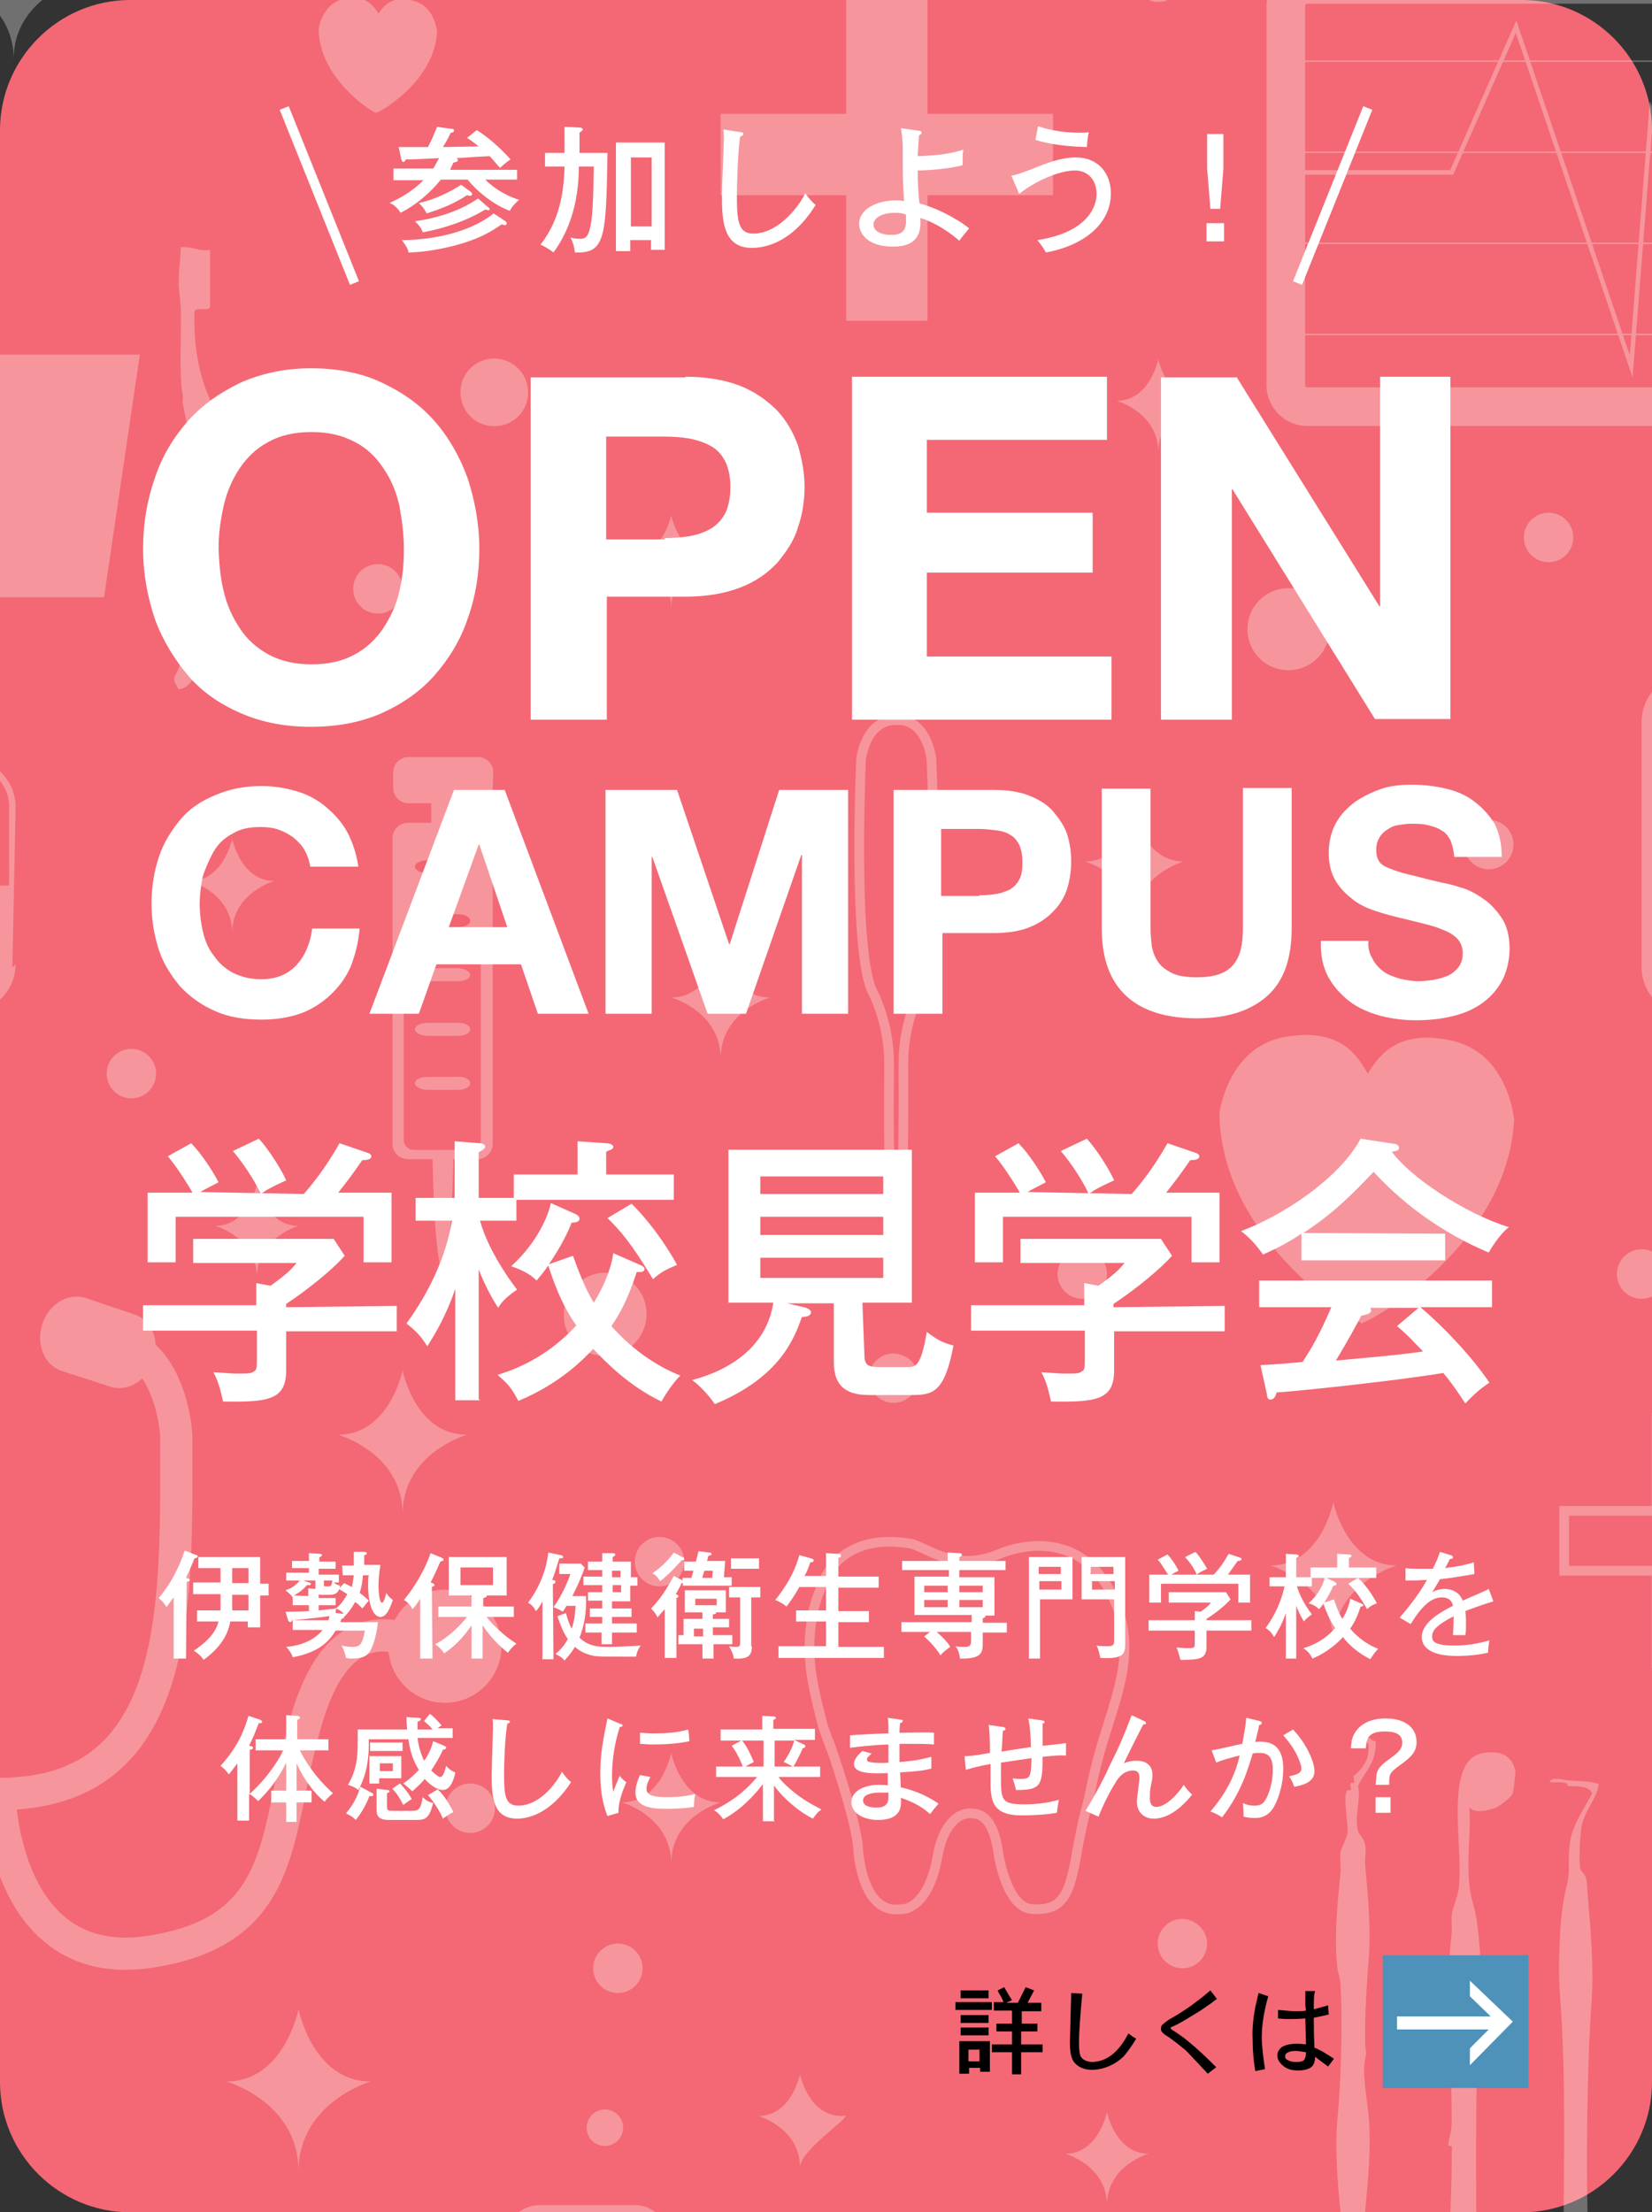 <?xml version="1.0" encoding="utf-8"?>
<!-- Generator: Adobe Illustrator 25.4.6, SVG Export Plug-In . SVG Version: 6.00 Build 0)  -->
<svg version="1.1" id="レイヤー_1" xmlns="http://www.w3.org/2000/svg" xmlns:xlink="http://www.w3.org/1999/xlink" x="0px"
	 y="0px" viewBox="0 0 254 340" style="enable-background:new 0 0 254 340;" xml:space="preserve">
<rect x="0" y="0" width="254" height="340" fill="#333333" stroke="none"/>
<style type="text/css">
	.st0{clip-path:url(#SVGID_00000062894346637686705130000004060077695911237514_);}
	.st1{fill:#F36874;}
	.st2{clip-path:url(#SVGID_00000099640335050052430840000014374416180539242149_);}
	.st3{opacity:0.3;clip-path:url(#SVGID_00000119836597003988575650000001416838723331670419_);}
	.st4{fill:#FFFFFF;}
	.st5{fill:none;stroke:#FFFFFF;stroke-width:0.699;stroke-miterlimit:10;}
	.st6{fill:none;stroke:#FFFFFF;stroke-width:0.958;stroke-miterlimit:10;}
	.st7{fill:#EC5B66;}
	.st8{fill:none;stroke:#FFFFFF;stroke-width:0.99;stroke-miterlimit:10;}
	.st9{fill:none;stroke:#FFFFFF;stroke-width:5.94;stroke-miterlimit:10;}
	.st10{fill:none;stroke:#FFFFFF;stroke-width:0.221;stroke-miterlimit:10;}
	.st11{fill:none;stroke:#FFFFFF;stroke-width:0.693;stroke-miterlimit:10;}
	.st12{fill:none;stroke:#FFFFFF;stroke-width:1.485;stroke-miterlimit:10;}
	.st13{fill:none;stroke:#FFFFFF;stroke-width:4.953;stroke-miterlimit:10;}
	.st14{fill-rule:evenodd;clip-rule:evenodd;fill:#FFFFFF;}
	.st15{fill:none;stroke:#FFFFFF;stroke-width:1.98;stroke-miterlimit:10;}
	.st16{fill:none;stroke:#FFFFFF;stroke-width:0.885;stroke-miterlimit:10;}
	.st17{display:none;clip-path:url(#SVGID_00000150084418512907172450000012381404798807133573_);}
	.st18{display:inline;fill:#FFFFFF;}
	.st19{fill:none;stroke:#FFFFFF;stroke-width:1.491;}
	.st20{display:none;}
	.st21{fill:#4E91B9;}
</style>
<g>
	<g>
		<defs>
			<rect id="SVGID_1_" width="254" height="340"/>
		</defs>
		<clipPath id="SVGID_00000158714390764901358740000013829943773359410068_">
			<use xlink:href="#SVGID_1_"  style="overflow:visible;"/>
		</clipPath>
		<g style="clip-path:url(#SVGID_00000158714390764901358740000013829943773359410068_);">
			<path class="st1" d="M254,320c0,11-9,20-20,20H20c-11,0-20-9-20-20V20C0,9,9,0,20,0h214c11,0,20,9,20,20V320z"/>
		</g>
	</g>
	<g>
		<defs>
			<rect id="SVGID_00000036944692978091439840000006113571999075271313_" width="254" height="340"/>
		</defs>
		<clipPath id="SVGID_00000014610674133391252920000014741994018652551859_">
			<use xlink:href="#SVGID_00000036944692978091439840000006113571999075271313_"  style="overflow:visible;"/>
		</clipPath>
		<g style="clip-path:url(#SVGID_00000014610674133391252920000014741994018652551859_);">
			<g>
				<defs>
					<rect id="SVGID_00000098903247832098174010000000222122817694823351_" width="254" height="380.4"/>
				</defs>
				<clipPath id="SVGID_00000163764731484329418240000002547515617230522779_">
					<use xlink:href="#SVGID_00000098903247832098174010000000222122817694823351_"  style="overflow:visible;"/>
				</clipPath>
				<g style="opacity:0.3;clip-path:url(#SVGID_00000163764731484329418240000002547515617230522779_);">
					<g>
						<g>
							<path class="st4" d="M75.4,121.1c0,1.1-0.9,2-2,2H62.8c-1.1,0-2-0.9-2-2v-2.4c0-1.1,0.9-2,2-2h10.7c1.1,0,2,0.9,2,2
								L75.4,121.1L75.4,121.1z"/>
							<path class="st5" d="M75.4,121.1c0,1.1-0.9,2-2,2H62.8c-1.1,0-2-0.9-2-2v-2.4c0-1.1,0.9-2,2-2h10.7c1.1,0,2,0.9,2,2
								L75.4,121.1L75.4,121.1z"/>
						</g>
						<g>
							<path class="st4" d="M75.4,175.8c0,1.1-0.9,2-2,2H62.7c-1.1,0-2-0.9-2-2v-47c0-1.1,0.9-2,2-2h10.7c1.1,0,2,0.9,2,2V175.8z"/>
							<path class="st5" d="M75.4,175.8c0,1.1-0.9,2-2,2H62.7c-1.1,0-2-0.9-2-2v-47c0-1.1,0.9-2,2-2h10.7c1.1,0,2,0.9,2,2V175.8z"/>
						</g>
						<g>
							<path class="st1" d="M74.4,175.2c0,1.1-0.9,2-2,2h-8.8c-1.1,0-2-0.9-2-2V147c0-1.1,0.9-2,2-2h8.8c1.1,0,2,0.9,2,2V175.2z"/>
							<path class="st6" d="M74.4,175.2c0,1.1-0.9,2-2,2h-8.8c-1.1,0-2-0.9-2-2V147c0-1.1,0.9-2,2-2h8.8c1.1,0,2,0.9,2,2V175.2z"/>
						</g>
						<rect x="66.3" y="122.5" class="st4" width="3.6" height="4.4"/>
						<g>
							<path class="st7" d="M72.3,133.2c0,0.6-0.9,1-2,1h-4.5c-1.1,0-2-0.5-2-1c0-0.6,0.9-1,2-1h4.5
								C71.4,132.2,72.3,132.6,72.3,133.2z"/>
						</g>
						<g>
							<path class="st7" d="M72.3,141.5c0,0.6-0.9,1-2,1h-4.5c-1.1,0-2-0.5-2-1c0-0.6,0.9-1,2-1h4.5
								C71.4,140.5,72.3,140.9,72.3,141.5z"/>
						</g>
						<g>
							<path class="st4" d="M72.3,149.8c0,0.6-0.9,1-2,1h-4.5c-1.1,0-2-0.5-2-1s0.9-1,2-1h4.5C71.4,148.8,72.3,149.3,72.3,149.8z"/>
						</g>
						<g>
							<path class="st4" d="M72.3,158.2c0,0.6-0.9,1-2,1h-4.5c-1.1,0-2-0.5-2-1c0-0.6,0.9-1,2-1h4.5
								C71.4,157.1,72.3,157.6,72.3,158.2z"/>
						</g>
						<g>
							<path class="st4" d="M72.3,166.5c0,0.6-0.9,1-2,1h-4.5c-1.1,0-2-0.5-2-1c0-0.6,0.9-1,2-1h4.5
								C71.4,165.4,72.3,165.9,72.3,166.5z"/>
						</g>
						<path class="st4" d="M68.1,177.8h-1.6c0,0,0.2,15.8,1.6,17.9c1.4-2.2,1.6-17.9,1.6-17.9H68.1z"/>
					</g>
					<g>
						<g>
							<path class="st8" d="M1.9,148.2c0,3.8-3.1,6.9-6.9,6.9h-2.2c-3.8,0-6.9-3.1-6.9-6.9V124c0-3.8,3.1-6.9,6.9-6.9H-5
								c3.8,0,6.9,3.1,6.9,6.9C1.9,124,1.9,148.2,1.9,148.2z"/>
						</g>
						<path class="st4" d="M-14.2,136.1H1.9v11c0,0,0.6,7.3-7.7,8c-6.2,0.6-8.4-4.5-8.4-8C-14.2,143.6-14.2,136.1-14.2,136.1z"/>
					</g>
					<path class="st4" d="M232.8,172.1c0,0-0.8-10-9.3-12.1c-8.5-2-11.5,2.2-13.2,5c-1.6-2.8-4.3-7.2-12.9-5.6
						c-8.6,1.6-9.9,11.6-9.9,11.6c0.1,18.6,19.2,31.1,21.8,32.3v0.1h0.1c0.1,0,0.1,0,0.1,0v-0.1
						C212.2,202.3,231.8,190.7,232.8,172.1z"/>
					<g>
						<g>
							<path class="st9" d="M277.1,59.2c0,1.8-1.5,3.3-3.3,3.3H201c-1.8,0-3.3-1.5-3.3-3.3V0.9c0-1.8,1.5-3.3,3.3-3.3h72.8
								c1.8,0,3.3,1.5,3.3,3.3L277.1,59.2L277.1,59.2z"/>
						</g>
						<line class="st10" x1="200" y1="9.4" x2="274.4" y2="9.4"/>
						<line class="st10" x1="200" y1="23.4" x2="274.4" y2="23.4"/>
						<line class="st10" x1="200" y1="37.4" x2="274.4" y2="37.4"/>
						<line class="st10" x1="200" y1="51.4" x2="274.4" y2="51.4"/>
						<polyline class="st11" points="200,26.5 223.2,26.5 233.1,4.1 250.8,56.3 253.9,17 260.2,32 268.5,32 						"/>
					</g>
					<polygon class="st12" points="278.2,232.2 263.9,232.2 263.9,217.9 254.7,217.9 254.7,232.2 240.5,232.2 240.5,241.4 
						254.7,241.4 254.7,255.6 263.9,255.6 263.9,241.4 278.2,241.4 					"/>
					<path class="st4" d="M123,318.8c0,0-1.3,6.4-6.4,6.4c0,0,6.4,1.8,6.4,7.9c0-2.9,9.4-8.7,6.4-7.9
						C124.3,325.2,123,318.8,123,318.8z"/>
					<path class="st4" d="M45.9,308.8c0,0-2.2,11.1-11.1,11.1c0,0,11.1,3.1,11.1,13.8c0-10.6,11.1-13.8,11.1-13.8
						C48.1,319.9,45.9,308.8,45.9,308.8z"/>
					<path class="st4" d="M2.1-12.6c0,0-1.9,9.7-9.7,9.7c0,0,9.7,2.7,9.7,12c0-9.2,9.7-12,9.7-12C4.1-2.9,2.1-12.6,2.1-12.6z"/>
					<g>
						<g>
							<path class="st4" d="M120.5,415c0,1.6-1.3,3-3,3H63c-1.6,0-3-1.3-3-3v-68.9c0-1.6,1.3-3,3-3h54.6c1.6,0,3,1.3,3,3L120.5,415
								L120.5,415z"/>
						</g>
						<g>
							<path class="st1" d="M116.7,411.4c0,1.6-1.3,3-3,3H66.8c-1.6,0-3-1.3-3-3v-61c0-1.6,1.3-3,3-3h46.9c1.6,0,3,1.3,3,3
								C116.7,350.4,116.7,411.4,116.7,411.4z"/>
						</g>
						<path class="st4" d="M103.4,345.7c0,3.8-2.7,6.8-6,6.8H83c-3.3,0-6-3.1-6-6.8l0,0c0-3.8,2.7-6.8,6-6.8h14.5
							C100.8,338.8,103.4,341.9,103.4,345.7L103.4,345.7z"/>
						<line class="st5" x1="70.6" y1="366.1" x2="97.4" y2="366.1"/>
						<line class="st5" x1="70.6" y1="382.7" x2="97.4" y2="382.7"/>
						<line class="st5" x1="70.6" y1="401" x2="97.4" y2="401"/>
						<g>
							<polygon class="st4" points="101.8,364.1 103.1,369.2 102.7,369 114,358.7 103,369.4 102.7,369.7 102.6,369.3 101.1,364.3 
															"/>
						</g>
						<g>
							<polygon class="st4" points="101.8,381 103.1,386 102.7,385.9 114,375.5 103,386.3 102.7,386.6 102.6,386.2 101.1,381.2 
															"/>
						</g>
						<g>
							<polygon class="st4" points="101.8,397.9 103.1,402.9 102.7,402.8 114,392.4 103,403.2 102.7,403.5 102.6,403 101.1,398.1 
															"/>
						</g>
					</g>
					<g>
						<path class="st13" d="M-0.1,275.6c-28.6,0-27.2-29.8-27.2-55.1c0,0,0.7-13.6,10.6-14.9"/>
						<path class="st4" d="M77.1,253c0,4.8-3.9,8.7-8.7,8.7s-8.7-3.9-8.7-8.7s3.9-8.7,8.7-8.7C73.2,244.4,77.1,248.2,77.1,253z"/>
						<path class="st4" d="M-6.3,204.3c0.6,3.2-1.2,6.2-4,6.7l-7.7,1.4c-2.8,0.5-5.5-1.7-6.1-4.9l0,0c-0.6-3.2,1.2-6.2,4-6.7
							l7.7-1.4C-9.6,198.9-6.9,201.1-6.3,204.3L-6.3,204.3z"/>
						<path class="st4" d="M23.6,209.1c-1,3.1-4,4.9-6.7,4l-7.4-2.4c-2.7-0.9-4-4.1-3-7.2l0,0c1-3.1,4-4.9,6.7-4l7.4,2.5
							C23.3,202.8,24.6,206,23.6,209.1L23.6,209.1z"/>
						<path class="st13" d="M16.5,205.7c10,1.3,10.6,14.9,10.6,14.9c0,25.3,1.3,55.1-27.2,55.1c0,0,0.5,27.5,22.9,24.3
							c22.4-3.3,19.1-19.1,24.6-36.6s15.8-11,18-10.4"/>
					</g>
					<polygon class="st4" points="161.9,17.5 142.6,17.5 142.6,-1.8 130.1,-1.8 130.1,17.5 110.8,17.5 110.8,30 130.1,30 
						130.1,49.3 142.6,49.3 142.6,30 161.9,30 					"/>
					<g>
						<rect x="256.4" y="92.1" class="st4" width="24.3" height="9"/>
						<rect x="258.8" y="99.8" class="st4" width="19.4" height="4.5"/>
						<g>
							<path class="st4" d="M284.5,148.6c0,4.2-3.5,7.7-7.7,7.7h-16.7c-4.2,0-7.7-3.5-7.7-7.7V111c0-4.2,3.5-7.7,7.7-7.7h16.7
								c4.2,0,7.7,3.5,7.7,7.7V148.6z"/>
						</g>
					</g>
					<path class="st14" d="M225.9,277.8c0.3,3.6-0.4,7.5,0,11.7c0.1,1.7,0.8,3.5,1.1,5.3c0.6,4.1,1,9.7,0.5,15.4
						c-0.8,10.9-0.5,25.8-0.5,38.2c0,1.6,0.2,4.1,0,5.8c-0.1,1.2,0.6,3.5-1.6,3.7c-2.8,0.2-2-2.3-2.2-3.7c-0.9-6.7,0.1-15.6,0-23.3
						c0-0.1,0.1-1,0-1.1h-0.5c-0.1-0.9,0.5-1.8,0.5-3.7c0-5.1-0.2-10.3-0.5-14.8c-0.4-5,0.1-10.2,0.5-14.3c0.1-0.9-0.1-1.8,0-2.7
						c0.2-1.4,1-2.9,1.1-4.2c0.7-7-2.4-19.7,3.8-20.7c2.7-0.4,4.3,0.4,4.9,2.7c0,0.2-0.2,3.1-0.5,3.7c-0.2,0.4-1.9,1.8-2.7,2.1
						C228.5,278.3,226.9,278.7,225.9,277.8z"/>
					<path class="st14" d="M205.6,356.3c0.2,1.9,3.2,1.2,3.3,3.2c-1.7,1.4-3-1-4.4-1.6c1.1-3.1,3.3-5.6,2.7-11.1
						c-0.1-1.3-0.8-2.4-1.1-3.7c-0.2-0.9,0.1-1.9,0-3.2c-0.3-3-0.9-9.2-0.5-13.8c0.5-5.2,0.9-14.3,0.5-21.2c0-0.9-0.5-1.9-0.5-2.7
						c-0.5-5,0.1-10.2,0.5-14.3c0.1-1-0.1-2.3,0-3.2c0.2-1,1-2.1,1.1-3.2c0.1-1.2-0.8-5.8,0-6.4c0.1,0,0.5,0.1,0.5,0
						c0.1-0.2-0.2-0.9,0-1.1c0.1-0.1,0.5,0.1,0.5,0c0.1-0.2-0.2-0.9,0-1.1c0.7-0.6,2.1-1.9,2.2-3.7c0.1-1.5,0.2-1.8-2.7-1.6
						c0.2-0.7,1.4-0.4,2.2-0.5c0.9-0.2,0.9,0.5,1.6,0.5c0.2,3.3-1.7,4.7-2.7,6.9c0.5,2.1-0.6,4.5,0,6.9c0.1,0.5,0.9,1.1,1.1,2.1
						c0.2,0.9-0.1,2,0,3.2c0.3,3.3,1,9.9,0.5,14.9c-0.2,2.8-0.6,7.9-0.5,12.2c0,1.8,0.3,1.3,0,2.6c-0.5,2,0.3,6.4,0.5,8.5
						c0.5,4.9-0.1,10.6-0.5,14.8c-0.1,1,0.2,2.3,0,3.2c-0.1,0.8-1,1.9-1.1,2.7c-0.3,2.3,0.5,5-0.5,6.9c-0.2,0.3-0.9,0.8-1.1,1.1
						C206.9,354.3,207.1,355.9,205.6,356.3z"/>
					<path class="st12" d="M144.2,285c0.4-2.4,2-6.6,5.3-6.3c1,0.1,3.2,0.3,4,6.1c0,0,1.2,8.4,5.2,8.6c5,0.3,5.8-2.5,7-9.4
						c0-0.2,0.7-3.5,0.9-4.4c1.7-6.6,0.4-1.9,2-8.5c2.3-9.1,6.3-16,3.1-24.3c-5.3-13.8-18-8-18-8c-7.1,3-11.3-1.2-13.9-1.6
						c-8.8-1.4-12.3,3.4-13.3,6.1c-0.6,1.5-1.2,2.9-1.6,5c-1.2,6.9,0.3,11.5,1.6,16.9c0,0,1.5,4.2,1.2,3.3
						c-1.6-4.7,3.6,9.6,4.2,15.1c0,0,0.3,10.8,6.7,9.8C138.7,293.5,142.8,293.5,144.2,285z"/>
					<path class="st14" d="M245.8,274.2c-0.2,2.2-2.4,4.3-2.7,6.9c-0.1,0.6-0.5,5.8,0,6.4c1.2,1.2,0.8,2,1.1,4.8
						c0.3,3.5,0.9,10.2,0.5,15.4c-0.7,9.9-0.9,26.1-0.5,36.1c0.1,2.2,0.7,4.3,0.5,6.4c0,0.4-0.5,0.5-0.5,1.1c0,0.3,1.2,2.8-1.1,2.7
						c-4.3,0.8-2.7-5.8-2.7-9c0-11.7,0.4-25.9-0.5-37.6c-0.3-3.8-0.2-7.4,0-10.6c0.1-2.5,0.5-5.3,1.1-7.4c0.4-1.6,0-4.4,0.5-6.9
						c0.6-2.6,2.3-4.9,3.3-6.9c-0.5-1.1-2.1-1.1-3.8-1.1c0.4-1.2-4.3,0-2.2-1.1c0.4,0,0.7,0,1.1,0
						C241.5,273.9,244.2,273.5,245.8,274.2z"/>
					<g>
						<g>
							<path class="st4" d="M-10.4,379.8c0,2.7-2.2,4.9-4.9,4.9H-61c-2.7,0-4.9-2.2-4.9-4.9v-29.7c0-2.7,2.2-4.9,4.9-4.9h45.7
								c2.7,0,4.9,2.2,4.9,4.9V379.8z"/>
							<path class="st5" d="M-10.4,379.8c0,2.7-2.2,4.9-4.9,4.9H-61c-2.7,0-4.9-2.2-4.9-4.9v-29.7c0-2.7,2.2-4.9,4.9-4.9h45.7
								c2.7,0,4.9,2.2,4.9,4.9V379.8z"/>
						</g>
						<g>
							<path class="st15" d="M-26.7,349.1c0,2.7-2.2,4.9-4.9,4.9h-12.9c-2.7,0-4.9-2.2-4.9-4.9v-6.3c0-2.7,2.2-4.9,4.9-4.9h12.9
								c2.7,0,4.9,2.2,4.9,4.9V349.1z"/>
						</g>
						<polygon class="st1" points="-29.3,362.8 -36,362.8 -36,356.1 -40.3,356.1 -40.3,362.8 -47,362.8 -47,367.2 -40.3,367.2 
							-40.3,373.9 -36,373.9 -36,367.2 -29.3,367.2 						"/>
					</g>
					<path class="st4" d="M103.2,79.2c0,0-1.3,6.4-6.4,6.4c0,0,6.4,1.8,6.4,7.9c0-6.1,6.4-7.9,6.4-7.9
						C104.5,85.6,103.2,79.2,103.2,79.2z"/>
					<path class="st4" d="M61.9,210.6c0,0-2,9.9-9.9,9.9c0,0,9.9,2.8,9.9,12.2c0-9.4,9.9-12.2,9.9-12.2
						C63.8,220.5,61.9,210.6,61.9,210.6z"/>
					<path class="st4" d="M103.2,269.4c0,0-1.5,7.6-7.6,7.6c0,0,7.6,2.1,7.6,9.4c0-7.3,7.6-9.4,7.6-9.4
						C104.7,277,103.2,269.4,103.2,269.4z"/>
					<path class="st4" d="M281.8,174.8c0,0-1.5,7.6-7.6,7.6c0,0,7.6,2.1,7.6,9.4c0-7.3,7.6-9.4,7.6-9.4
						C283.3,182.4,281.8,174.8,281.8,174.8z"/>
					<path class="st4" d="M110.8,145.7c0,0-1.5,7.6-7.6,7.6c0,0,7.6,2.1,7.6,9.4c0-7.3,7.6-9.4,7.6-9.4
						C112.3,153.3,110.8,145.7,110.8,145.7z"/>
					<path class="st4" d="M174.4,124.8c0,0-1.5,7.6-7.6,7.6c0,0,7.6,2.1,7.6,9.4c0-7.3,7.6-9.4,7.6-9.4
						C175.9,132.4,174.4,124.8,174.4,124.8z"/>
					<path class="st4" d="M181.9-3.5c0,2.1-1.7,3.8-3.8,3.8s-3.8-1.7-3.8-3.8s1.7-3.8,3.8-3.8S181.9-5.6,181.9-3.5z"/>
					<path class="st4" d="M284.9,281.5c0,2.1-1.7,3.8-3.8,3.8c-2.1,0-3.8-1.7-3.8-3.8c0-2.1,1.7-3.8,3.8-3.8
						C283.3,277.8,284.9,279.5,284.9,281.5z"/>
					<path class="st4" d="M241.9,82.6c0,2.1-1.7,3.8-3.8,3.8s-3.8-1.7-3.8-3.8c0-2.1,1.7-3.8,3.8-3.8
						C240.2,78.8,241.9,80.5,241.9,82.6z"/>
					<path class="st4" d="M205,230.9c0,0-1.9,9.7-9.7,9.7c0,0,9.7,2.7,9.7,12c0-9.2,9.7-12,9.7-12C207,240.5,205,230.9,205,230.9z"
						/>
					<path class="st4" d="M232.7,129.8c0,2.1-1.7,3.8-3.8,3.8s-3.8-1.7-3.8-3.8c0-2.1,1.7-3.8,3.8-3.8S232.7,127.7,232.7,129.8z"/>
					<path class="st4" d="M178.1,55.2c0,0-1.3,6.4-6.4,6.4c0,0,6.4,1.8,6.4,7.9c0-6.1,6.4-7.9,6.4-7.9
						C179.4,61.6,178.1,55.2,178.1,55.2z"/>
					<path class="st4" d="M204.4,96.7c0,3.5-2.8,6.3-6.3,6.3s-6.3-2.8-6.3-6.3s2.8-6.3,6.3-6.3C201.6,90.4,204.4,93.2,204.4,96.7z"
						/>
					<path class="st4" d="M99.4,201.8c0.1,3.5-2.7,6.5-6.2,6.6s-6.5-2.7-6.5-6.2c-0.1-3.5,2.7-6.5,6.2-6.6S99.3,198.2,99.4,201.8z"
						/>
					<path class="st12" d="M143.2,116.5c-1.2-6.6-5.4-5.8-5.4-5.8s-4.2-0.6-5.4,5.8c0,0-1.3,28.6,1.6,35.6c0,0,2.7,4.8,2.7,11.2
						s-0.3,23.6,1.1,23.6c1.3,0,1.1-17.1,1.1-23.6c0-6.4,2.7-11.2,2.7-11.2C144.6,145.1,143.2,116.5,143.2,116.5z"/>
					<path class="st4" d="M170.2,195.8c0,2.1-1.7,3.8-3.8,3.8s-3.8-1.7-3.8-3.8s1.7-3.8,3.8-3.8S170.2,193.7,170.2,195.8z"/>
					<path class="st4" d="M186.3,374.6c0,0-0.5-6.4-6-7.8c-5.5-1.3-7.4,1.4-8.5,3.2c-1-1.8-2.8-4.6-8.3-3.6
						c-5.6,1.1-6.4,7.5-6.4,7.5c0.1,12,12.4,20,14,20.8v0.1c0,0,0,0,0.1,0h0.1v-0.1C173.1,394.1,185.7,386.6,186.3,374.6z"/>
					<path class="st4" d="M67.2,4.9c0,0-0.3-4-3.7-4.8c-3.4-0.8-4.6,0.9-5.3,2C57.5,1,56.4-0.8,53-0.2c-3.5,0.7-4,4.6-4,4.6
						c0,7.4,7.7,12.5,8.7,12.9l0,0c0,0,0,0,0.1,0c0,0,0,0,0.1,0l0,0C58.9,17,66.8,12.3,67.2,4.9z"/>
					<g>
						<path class="st14" d="M27.4,105.9c-0.4-1-1-1.3-0.3-2.4c0.5-0.9,1.3-3.2,1-5.5c-0.1-1.2-0.4-1.9,0-3.5
							c0.1-0.5,0.3-1.3,0.7-1.6c-0.4-0.7-0.4-1.9-0.7-2.8c0-1.1,0.3-1.7,0.7-2.8c0.1-0.3,0-0.4,0.3-0.4c-0.3-0.9-0.7-1.5-0.7-2.8
							c-0.1-1,0.6-1.8,0.7-2.8c0.1-1.2-0.3-2.4-0.3-3.5s0.1-1.2,0.3-2.4c0-0.2,0.3-0.4,0.3-0.4c0-0.3-0.3-0.5-0.3-0.8
							c0-0.5,0.4-0.7,0.3-0.8c0-0.4-0.3-0.9-0.3-1.6c0-1.3,0.1-2.8,0-3.9c-0.1-1.9-0.6-3.7-1-5.9c-0.1-0.4,0.1-0.8,0-1.2
							c-0.6-3.1-0.2-9.1-0.3-13.4c-0.1-1.7-0.4-3.2-0.3-4.7c0-1.7,0.3-3.1,0.3-4.7c1.8-0.2,2.6,0.7,4.5,0.4c0,2.8,0,5.5,0,8.3
							c0.3,1.6-2.1,0.2-2.4,1.2C29.7,54.3,31,59,33,62.9c-0.2,1.8-1,3-0.7,5.5c0.1,0.9,0.2,1.3,0.3,2.8C33,75,33.8,82,33.6,87
							c-0.1,2-0.4,4-0.7,5.9c-0.1,0.9-0.2,1.9-0.3,2.8c-0.3,1.5-0.8,3.4-1.4,5.1c-0.1,0.3-0.2,0.8-0.3,1.2c-0.3,0.6-0.6,1.1-1,2
							C29.5,104.6,28.8,105.9,27.4,105.9z"/>
						<polygon class="st14" points="-10,54.5 21.5,54.5 16,91.8 -4.5,91.8 						"/>
					</g>
					<path class="st4" d="M-39.5,302.5c0,2.1-1.7,3.8-3.8,3.8s-3.8-1.7-3.8-3.8c0-2.1,1.7-3.8,3.8-3.8S-39.5,300.4-39.5,302.5z"/>
					<path class="st4" d="M81.2,60.3c0,2.9-2.3,5.2-5.2,5.2c-2.9,0-5.2-2.3-5.2-5.2s2.3-5.2,5.2-5.2C78.8,55.1,81.2,57.4,81.2,60.3z
						"/>
					<path class="st4" d="M-185.1,364.6c0,0-0.8,4.2-4.2,4.2c0,0,4.2,1.2,4.2,5.2c0-4,4.2-5.2,4.2-5.2
						C-184.3,368.7-185.1,364.6-185.1,364.6z"/>
					<path class="st4" d="M-41.7,256.8c0,2.1-1.7,3.8-3.8,3.8s-3.8-1.7-3.8-3.8c0-2.1,1.7-3.8,3.8-3.8
						C-43.3,253-41.7,254.7-41.7,256.8z"/>
					<path class="st4" d="M61.9,90.5c0,2.1-1.7,3.8-3.8,3.8s-3.8-1.7-3.8-3.8c0-2.1,1.7-3.8,3.8-3.8S61.9,88.4,61.9,90.5z"/>
					<path class="st4" d="M105.2-7.3c0,2.1-1.7,3.8-3.8,3.8c-2.1,0-3.8-1.7-3.8-3.8s1.7-3.8,3.8-3.8C103.5-11,105.2-9.3,105.2-7.3z"
						/>
					<path class="st4" d="M141.2,211.8c0,2.1-1.7,3.8-3.8,3.8s-3.8-1.7-3.8-3.8s1.7-3.8,3.8-3.8
						C139.5,208.1,141.2,209.7,141.2,211.8z"/>
					<path class="st4" d="M-95.8,346.1c-0.1,2.1-1.8,3.7-3.9,3.6s-3.7-1.8-3.6-3.9s1.8-3.7,3.9-3.6C-97.3,342.3-95.7,344-95.8,346.1
						z"/>
					<path class="st4" d="M39.5,182c0,0-1.3,6.4-6.4,6.4c0,0,6.4,1.8,6.4,7.9c0-6.1,6.4-7.9,6.4-7.9C40.8,188.4,39.5,182,39.5,182z"
						/>
					<path class="st4" d="M-64.8,267.6c0,0-1.3,6.4-6.4,6.4c0,0,6.4,1.8,6.4,7.9c0-6.1,6.4-7.9,6.4-7.9
						C-63.5,274-64.8,267.6-64.8,267.6z"/>
					<path class="st4" d="M105.2,240c0,2.1-1.7,3.8-3.8,3.8c-2.1,0-3.8-1.7-3.8-3.8s1.7-3.8,3.8-3.8S105.2,237.9,105.2,240z"/>
					<path class="st4" d="M-12.6,33.2c0,2.1-1.7,3.8-3.8,3.8s-3.8-1.7-3.8-3.8s1.7-3.8,3.8-3.8C-14.2,29.4-12.6,31.1-12.6,33.2z"/>
					<path class="st4" d="M35.7,128.9c0,0-1.3,6.5-6.5,6.5c0,0,6.5,1.8,6.5,8c0-6.2,6.5-8,6.5-8C37,135.4,35.7,128.9,35.7,128.9z"/>
					<path class="st4" d="M263.1,321.2c0,2.1-1.7,3.8-3.8,3.8c-2.1,0-3.8-1.7-3.8-3.8c0-2.1,1.7-3.8,3.8-3.8
						C261.4,317.5,263.1,319.1,263.1,321.2z"/>
					<path class="st4" d="M-103.9,388.6c0,0-1.1,5.6-5.6,5.6c0,0,5.6,1.6,5.6,6.9c0-5.3,5.6-6.9,5.6-6.9
						C-102.8,394.2-103.9,388.6-103.9,388.6z"/>
					<path class="st4" d="M-138.8,332.6c0,0-1.1,5.6-5.6,5.6c0,0,5.6,1.6,5.6,6.9c0-5.3,5.6-6.9,5.6-6.9
						C-137.7,338.2-138.8,332.6-138.8,332.6z"/>
					<path class="st4" d="M-107.4,317.6c-0.1,2.1-1.8,3.7-3.9,3.6s-3.7-1.8-3.6-3.9s1.8-3.7,3.9-3.6
						C-109,313.8-107.3,315.5-107.4,317.6z"/>
					<path class="st4" d="M-79.5,377.2c0,1.5-1.2,2.8-2.8,2.8c-1.5,0-2.8-1.2-2.8-2.8c0-1.5,1.2-2.8,2.8-2.8
						C-80.7,374.4-79.5,375.7-79.5,377.2z"/>
					<path class="st4" d="M-6.2,301.1c0,2.1-1.7,3.8-3.8,3.8s-3.8-1.7-3.8-3.8c0-2.1,1.7-3.8,3.8-3.8C-7.9,297.3-6.2,299-6.2,301.1z
						"/>
					<path class="st4" d="M-3.8,327c0,2.1-1.7,3.8-3.8,3.8s-3.8-1.7-3.8-3.8c0-2.1,1.7-3.8,3.8-3.8C-5.5,323.3-3.8,324.9-3.8,327z"
						/>
					<path class="st4" d="M142.2,391.9c0,0-1.3,6.4-6.4,6.4c0,0,6.4,1.8,6.4,7.9c0-6.1,6.4-7.9,6.4-7.9
						C143.4,398.3,142.2,391.9,142.2,391.9z"/>
					<path class="st4" d="M170.2,324.6c0,0-1.3,6.4-6.4,6.4c0,0,6.4,1.8,6.4,7.9c0-6.1,6.4-7.9,6.4-7.9
						C171.5,331,170.2,324.6,170.2,324.6z"/>
					<path class="st4" d="M98.8,302.5c0,2.1-1.7,3.8-3.8,3.8c-2.1,0-3.8-1.7-3.8-3.8c0-2.1,1.7-3.8,3.8-3.8
						C97.1,298.7,98.8,300.4,98.8,302.5z"/>
					<path class="st4" d="M76.1,277.9c0,2.1-1.7,3.8-3.8,3.8c-2.1,0-3.8-1.7-3.8-3.8c0-2.1,1.7-3.8,3.8-3.8S76.1,275.8,76.1,277.9z"
						/>
					<path class="st4" d="M185.6,298.7c0,2.1-1.7,3.8-3.8,3.8s-3.8-1.7-3.8-3.8c0-2.1,1.7-3.8,3.8-3.8
						C183.9,295,185.6,296.7,185.6,298.7z"/>
					<path class="st8" d="M-150.3,349.3c0,0-0.3-3.3-3.1-3.9s-3.7,0.8-4.3,1.7c-0.5-0.9-1.5-2.3-4.3-1.7c-2.8,0.6-3.1,3.9-3.1,3.9
						c0.2,6.1,6.5,10,7.3,10.4l0,0l0,0l0,0l0,0C-156.8,359.3-150.5,355.3-150.3,349.3z"/>
					<circle class="st4" cx="-165.1" cy="375.2" r="3.8"/>
					<path class="st4" d="M-199.1,390.9c0,1.6-1.3,2.8-2.8,2.8c-1.6,0-2.8-1.3-2.8-2.8c0-1.6,1.3-2.8,2.8-2.8
						C-200.3,388.1-199.1,389.4-199.1,390.9z"/>
					<path class="st4" d="M154.7,83.7c0,2.1-1.7,3.8-3.8,3.8s-3.7-1.7-3.7-3.8c0-2.1,1.7-3.8,3.7-3.8
						C153.1,80,154.7,81.7,154.7,83.7z"/>
					<path class="st4" d="M146.8,352.7c0,2.1-1.7,3.8-3.8,3.8s-3.8-1.7-3.8-3.8c0-2.1,1.7-3.8,3.8-3.8
						C145.2,348.9,146.8,350.6,146.8,352.7z"/>
					<path class="st4" d="M-12.6,172.2c0,0-1.3,6.5-6.5,6.5c0,0,6.5,1.8,6.5,8c0-6.2,6.5-8,6.5-8C-11.3,178.7-12.6,172.2-12.6,172.2
						z"/>
					<circle class="st4" cx="20.2" cy="165" r="3.8"/>
					<path class="st4" d="M208.2,379c0,2.1-1.7,3.8-3.8,3.8s-3.8-1.7-3.8-3.8c0-2.1,1.7-3.8,3.8-3.8S208.2,376.9,208.2,379z"/>
					<path class="st4" d="M256.2,195.8c0,2.1-1.7,3.8-3.8,3.8s-3.8-1.7-3.8-3.8s1.7-3.8,3.8-3.8C254.5,192,256.2,193.7,256.2,195.8z
						"/>
					<path class="st4" d="M-135.7,391.7c0,0-0.8,4.2-4.2,4.2c0,0,4.2,1.2,4.2,5.2c0-4,4.2-5.2,4.2-5.2
						C-134.8,395.9-135.7,391.7-135.7,391.7z"/>
					<path class="st4" d="M95.8,327c0,1.5-1.2,2.8-2.8,2.8c-1.5,0-2.8-1.2-2.8-2.8c0-1.5,1.2-2.8,2.8-2.8
						C94.6,324.2,95.8,325.5,95.8,327z"/>
					<path class="st4" d="M50,374.8c0,0-0.8,4.2-4.2,4.2c0,0,4.2,1.2,4.2,5.2c0-4,4.2-5.2,4.2-5.2C50.9,378.9,50,374.8,50,374.8z"/>
					<polygon class="st4" points="-112.4,361.8 -122.8,361.8 -122.8,351.5 -129.5,351.5 -129.5,361.8 -139.8,361.8 -139.8,368.5 
						-129.5,368.5 -129.5,378.9 -122.8,378.9 -122.8,368.5 -112.4,368.5 					"/>
					<g>
						<g>
							<path class="st16" d="M27.5,372.8c0,3.4-2.8,6.2-6.2,6.2h-2c-3.4,0-6.2-2.8-6.2-6.2v-21.7c0-3.4,2.8-6.2,6.2-6.2h2
								c3.4,0,6.2,2.8,6.2,6.2V372.8z"/>
						</g>
						<path class="st4" d="M13.2,362h14.4v9.9c0,0,0.6,6.5-6.8,7.2c-5.5,0.5-7.5-4-7.5-7.2C13.2,368.7,13.2,362,13.2,362z"/>
					</g>
					<g>
						<rect x="-90.4" y="290.6" class="st4" width="16.3" height="6.1"/>
						<rect x="-88.8" y="295.7" class="st4" width="13.1" height="3"/>
						<g>
							<path class="st4" d="M-71.5,328.5c0,2.8-2.3,5.2-5.2,5.2h-11.2c-2.8,0-5.2-2.3-5.2-5.2v-25.2c0-2.8,2.3-5.2,5.2-5.2h11.2
								c2.8,0,5.2,2.3,5.2,5.2V328.5z"/>
						</g>
					</g>
				</g>
			</g>
		</g>
	</g>
	<g>
		<defs>
			<rect id="SVGID_00000043424047279114230300000016100580417603964300_" width="254" height="340"/>
		</defs>
		<clipPath id="SVGID_00000101805225856124509450000003074096189532427955_">
			<use xlink:href="#SVGID_00000043424047279114230300000016100580417603964300_"  style="overflow:visible;"/>
		</clipPath>
		<g style="display:none;clip-path:url(#SVGID_00000101805225856124509450000003074096189532427955_);">
			<path class="st18" d="M68.7,285.8c-0.6-0.1-7.9-0.6-10.5-0.7c-0.5-2.3-2.8-14-3-14.8c-0.1-0.8-1.4-0.8-1.9-1.1
				c-0.4-0.2-3.7-2.3-5-3.1c-0.1-0.3-0.3-0.5-0.4-0.6c-0.1,0-0.1-0.1-0.2-0.1c0-0.2,0-0.4-0.2-0.6c-0.1-0.2-0.4-0.5-0.6-0.8
				c-0.2-0.2-0.3-0.4-0.4-0.5c-0.1-0.1-0.1-0.1-0.1-0.1s0,0,0.1-1c-1.2,0.4-2.6,0.6-4,0.6c-2.9,0-5.3-0.9-7.1-2.3
				c-0.3,0-0.7,0.2-0.9,0.5c-0.2,0.4-0.2,0.7-0.2,0.9c-0.6,0.1-1,0.6-1.3,1.3c-0.1,0.1-0.1,0.3-0.2,0.4c-0.2,0.2-0.4,0.4-0.4,0.4
				s-7.4,4.9-7.8,5.5c-1.3,0-3.4,2.7-4,4.8c-0.5,2.1-0.9,18.4-1,19.8s-0.4,0.3-0.3,1.1c0.1,0.8,0.1,3.5,0.1,3.5s-0.1,4.1,0.6,5.3
				c0.8,1.3,1.5,2.8,4.2,3.1c0,0-3.7,23-2.8,23.6c0.2,0.1,1.3,0.4,2.8,0.8l0.9,50.5L25,397.1l-0.2,8.6c0,0,0.5,0.2,1.3,0.5
				c-0.2,0.5-0.5,1-0.6,2.3c-0.2,2.1-0.1,3.6,2.1,4.9c0.7,0.4,1.3,0.8,1.9,1.2c0.7,0.8,2.1,2,3.4,2.8c1.7,1.1,4.7,2.3,6.4,2.4
				c2.2,0.1,4.1-1.7,3-4.2c-0.6-1.2-2.8-2-4.1-3.6c-0.8-1-2.2-3.1-3.2-4.7c0.3-0.1,0.5-0.2,0.8-0.3c1.8-1,0.3-8.2,0.3-8.2l0.5-7.7
				l3.7-54.8L38.8,380l-0.6,12.1l0.1,10.1c0,0,0.3,0.1,0.7,0.3c-0.2,1.2-0.4,2.4-0.2,3.4c0.2,0.9,0.4,0.9,0.4,1.3
				c0.1,1.1,0.5,2.6,4.2,2.4c5.7,2.1,13.6,3.8,13.8,0.7c1.2-1.9-4.5-3.6-6.9-5.5c-1.3-1-1.8-2-1.9-2.9c1.2-1.8,0.6-4.8,0.6-4.8
				l0.7-13.9l2.4-52.6c0.8,0,1.6-0.1,2.3-0.2c1.8-0.4,3.6-1.5,3.3-2.1S55,314.1,55,313.5c0-0.6-0.3-4.2-0.3-4.2v-2.8l-0.1-1.3
				c0,0,1.4,2.5,4.2,2.5s2.7-4.2,2.7-4.2c0-0.2,0.1-0.5,0.1-0.9c0.2-0.1,0.3-0.2,0.5-0.4c1.1-0.3,1.4-1,1.4-1.8
				c1.1-0.6,0.9-0.6,1.1-1.7c0.8-0.9-0.4-2.6-1.1-3.3c2.7-4,5.5-8.1,5.6-8.4C69.2,286.4,69.4,285.9,68.7,285.8z"/>
			<path class="st18" d="M135.5,287.8c-0.9-2-4.8-21.7-5.8-23.2c-0.9-1.5-1.9-2.7-3.3-3.7c-1.5-0.9-9.3-3.6-9.3-3.6l-3.7-3.9
				c0,0-0.2-1.5-0.9-1.7c-0.4-0.4-0.6-1.7-0.6-1.7l0.7-3.8c0,0,2.6-5,0.6-5.8c0.2-1.1,3.3-13.6-6.7-13.6c-1.1-0.4-4.6-1.3-7,0
				s-3.9,2.9-4.6,2.7s0,2.2,0.7,2.8c-0.7,1.9-0.4,7.4,0.2,7.7c-0.7-0.2-0.5,3.1,0.9,4.9l0.1,0.1c0-0.1-0.1-0.1-0.1-0.1
				s0.9,5.9,3.5,7.4c0.2,0.4,0.2,4.1,0.2,4.1s-0.9,1.7-1.3,2.4c-0.9,0.6-2.8,1.7-2.8,1.7s-9.5,4.8-10,5.8c-0.6,0.9-0.9,0-1.3,2.6
				s-2.6,23-2.8,24.2c-0.2,1.1-0.4,5.4-0.4,5.4l-0.6,3.6c0,0,0.4,0.1,0.8,0.2l0.3,2.4h0.3c-0.1,1-0.1,2.1,0,2.7
				c0.4,1.2,0.6,4.2,0.6,4.2s-0.1,2,0.5,2.4c0.1,6.8,3.4,14.2,3.3,15c-0.2,1.5-0.3,6.7-0.3,6.7s1.8,0.8,4.9,1c1.3,8.8,3,41.4,3,43
				c0,2.5-1.6,6-1.6,7.2c0,1.3-1.3,7.2-1.3,7.2l1.9,1.2c0,0-3.8,2.5-5,5c-1.3,2.5-5.6,3.5-8.2,3.1c-2.5-0.3-4.4,2.8-1.9,4.1
				c3.1,2.2,15.7,0,17.6,0s8.8-0.6,8.8-0.6l0.3-2.2l-0.3-7.8l2.2-1.3l-0.9-26.3l3.4,25.4c0,0,1.9,2.5,0.6,4.4s-0.6,6-0.6,6l2.2,2.5
				c0,0-2.2,6.6-2.8,7.8c-0.6,1.3-1.9,4.1,3.4,4.1s8.8-2.2,9.1-4.4c0.3-2.2,0-7.5,0-7.5s2.5-6.9,1.9-8.8s-1.9-3.8-1.9-3.8
				s-1.3-48.2-1-56.8c2.3-0.8,4-1.5,4-1.5s-0.6-2.1-1-4.4c-0.3-1.5,0.2-12.9,0.6-20.3l7.6-3.1c0.4-0.1,0.5-0.6,0.4-0.9l-2.5-6.3
				c2.5-1.8,5-3.8,5.9-5C137.3,294.1,136.4,289.8,135.5,287.8z M96.6,245.7C96.8,246,96.8,245.9,96.6,245.7L96.6,245.7z"/>
			<path class="st18" d="M51.8,256.5c-0.5,0-0.4-0.1-0.7-0.3c0-0.4,0.1-0.9,0.1-1.3l0.5-1.1c0.3-1.1-0.8-3.9-0.5-5
				c0.3-0.8-0.2-1.8-0.3-2.4c0-0.7-0.1-1.4-0.1-2.2c-0.5-2.1-1.4-4-2.7-5.4c-0.6-0.6-1.6-1.4-2.5-1.8c-0.3,0-0.6-0.1-0.9-0.1
				c-0.7-0.2-1.5-0.6-2.3-0.7c-1.4-0.3-2.9,0.4-3.7,0.7c-2.5,1.1-5.4,3.6-6.5,6.1c-0.6,1.3-0.4,3.3-0.9,4.7
				c-0.9,2.1-2.7,3.7-4.2,5.2v0.6l1.5,0.8c0.1,0.4,0.3,0.8,0.4,1.1v1.7c0.2,0.5,0.7,0.8,1,1.1c1.4,0.2,4.6,0.3,5.5-0.5
				c0.3,0,0.3,0.1,0.5,0.1c0.6,2.7-0.2,4.2-1.4,5.9c-0.5,0.6-1.2,1.8-2.1,1.1c-0.3,0.4-0.7,0.7-1.1,1c0.2,0.3,0.4,0.5,0.6,0.8
				l13.7-0.5c-0.3-0.7-0.2-2.1-0.6-2.7c0-1-0.3-0.8,0-1.7l0.1-0.3c0.1-0.3,0.2-0.4,0.2-0.5c0.2-0.5,0.2-0.5,0.9-0.8
				c0.2-0.1,0.5-0.3,0.5-0.4c0.3-0.3,0.6-0.7,0.7-1.1c0-0.1,0.1-0.2,0.1-0.2c0-0.1,0-0.1,0-0.2c0.1-0.5,0.4-1,0.6-1.4
				c1.2,0,1.9,0.6,2.6,1.1c1.1,0,1.1-0.6,1.7-1.1V256C52.2,256.2,52,256.4,51.8,256.5z"/>
		</g>
	</g>
</g>
<g>
	<line class="st19" x1="43.7" y1="16.6" x2="54.5" y2="43.5"/>
	<line class="st19" x1="210.3" y1="16.6" x2="199.5" y2="43.5"/>
	<g>
		<g>
			<path class="st4" d="M79.5,25.8v1.8h-4.9c1.8,1.8,4.1,2.8,5.2,3.1c-0.3,0.3-1.1,1-1.4,1.7c-2.3-0.8-5-2.9-6.5-4.8h-4.1
				c-1.8,2.2-4,4-6.2,5.1c-0.4-0.6-1-1.3-1.7-1.5c1.9-0.9,3.5-1.8,5.2-3.5h-4.6v-1.8h6.1c0.3-0.4,0.5-0.9,0.9-1.6
				c-3.7,0.2-4.1,0.2-5.1,0.2c-0.1,0.2-0.2,0.4-0.4,0.4s-0.2-0.3-0.3-0.4l-0.4-1.9c1.6,0,2.5,0,4.5,0c0.9-1.7,1.2-2.7,1.4-3.1
				l2.2,0.3c0.2,0,0.4,0,0.4,0.3c0,0.2-0.3,0.3-0.5,0.3c-0.2,0.4-0.5,1.1-1.2,2.2c0.9,0,4.7-0.1,5.5-0.1c-1-0.8-1.3-1-1.8-1.3
				l1.5-1.2c2.3,1.4,4.4,3.6,5.2,4.5c-0.5,0.3-1.2,0.9-1.6,1.3c-0.4-0.4-0.7-0.8-1.6-1.8c-1.9,0.1-2.2,0.1-5.1,0.3
				c0.1,0.1,0.2,0.1,0.2,0.3c0,0.3-0.4,0.3-0.7,0.4c-0.1,0.3-0.3,0.6-0.5,1.1h10.3V25.8z M77.7,34c0.2,0.1,0.2,0.3,0.2,0.4
				c0,0.1-0.1,0.2-0.3,0.2c-0.1,0-0.3-0.1-0.5-0.1c-1.6,1.1-3.1,2-6,2.9c-4,1.2-7.2,1.4-8.3,1.4c-0.1-0.6-0.3-0.9-1-1.9
				c2.1,0,9.3-0.3,14.1-4.1L77.7,34z M75,31.8c0.1,0.1,0.3,0.2,0.3,0.3c0,0.2-0.1,0.2-0.3,0.2c-0.1,0-0.3-0.1-0.4-0.1
				c-2.9,1.8-6.7,3-9.6,3.5c-0.3-0.8-0.6-1.1-1.2-1.7c2.4-0.3,6.6-1.3,9.7-3.5L75,31.8z M72.4,29.5c0.1,0.1,0.2,0.2,0.2,0.3
				c0,0.1-0.1,0.3-0.3,0.3c-0.2,0-0.4-0.1-0.5-0.1c-2,1.3-3.7,2-6.2,2.8c-0.4-0.8-0.6-1-1.2-1.6c0.9-0.2,3.4-0.8,6.5-2.8L72.4,29.5z
				"/>
			<path class="st4" d="M86.8,19.5l2.3,0.1c0.2,0,0.5,0.1,0.5,0.3c0,0.2-0.3,0.3-0.5,0.5v3.1h4.3c-0.2,12.5-0.3,15.3-4.5,15.3
				c-0.2,0-0.3,0-0.5,0c-0.1-0.8-0.3-1.6-0.7-2.3c0.3,0.1,0.9,0.2,1.5,0.2c0.8,0,1.1-0.3,1.4-1.2c0.5-1.7,0.6-4.2,0.7-9.9H89
				c0,7.7-2.9,11.8-3.9,13.2c-0.6-0.5-1.7-1.1-2-1.2c3.3-4.2,3.6-9,3.7-12h-3v-2.1h3C86.8,23.5,86.8,19.5,86.8,19.5z M96.9,36.9v1.7
				h-2.2V21.9h7.5v16.5h-2.1v-1.5H96.9z M100.2,34.8V24.2H97v10.6C97,34.8,100.2,34.8,100.2,34.8z"/>
			<path class="st4" d="M113.8,20.3c0.3,0,0.5,0.1,0.5,0.3c0,0.2-0.3,0.3-0.5,0.4c-0.4,2.7-0.5,7.7-0.5,9.2c0,3.9,0.3,5.7,2.5,5.7
				c4.2,0,7.4-4.8,8-6.2c0.6,0.8,1,1.3,1.6,1.8c-3.4,5.5-7.4,6.6-9.8,6.6c-4.4,0-4.6-4.2-4.6-8c0-1.4,0.3-7.7,0.3-9
				c0-0.6,0-0.8-0.1-1.2L113.8,20.3z"/>
			<path class="st4" d="M141.3,20.1c0.2,0,0.4,0.1,0.4,0.3c0,0.2-0.2,0.3-0.4,0.4c-0.1,1.5-0.2,3-0.2,3.2c3.5-0.1,5.5-0.5,7-1
				c-0.1,0.6-0.1,1.7-0.1,2.4c-2.3,0.6-5.7,0.8-6.9,0.8c0,1.4,0.1,4.2,0.3,5.1c2,0.4,5.7,2.2,7.6,3.8c-0.7,0.9-0.8,0.9-1.5,1.9
				c-2.3-2-4.6-3.1-6-3.5c0.3,3.7-1.9,4.4-4.2,4.4c-3.9,0-5.2-2-5.2-3.5c0-2.3,2.8-3.6,5.6-3.6c0.4,0,0.8,0,1.3,0.1
				c-0.2-3.2-0.2-3.4-0.2-7.9c0-1.9-0.2-2.8-0.3-3.3L141.3,20.1z M137.6,32.7c-2,0-3.3,0.8-3.3,1.8c0,0.9,0.9,1.6,2.8,1.6
				c1.2,0,2.2-0.4,2.2-2c0-0.3,0-0.6,0-1.1C138.9,32.8,138.4,32.7,137.6,32.7z"/>
			<path class="st4" d="M155.5,27c0.7-0.1,1-0.2,3.1-1c2.3-0.9,4.4-1.8,6.8-1.8c3.6,0,5.4,2.6,5.4,5.5c0,5.1-4.8,8.2-10,9.1
				c-0.3-0.6-0.6-1-1.3-1.9c7.2-1.1,9.1-4.7,9.1-7.1c0-2.2-1.4-3.6-3.3-3.6c-2.4,0-6.1,1.6-8.6,3.6L155.5,27z M159.6,19.4
				c0.9,0.3,3.1,1,6.5,1c0.6,0,1,0,1.3-0.1c-0.2,0.9-0.2,1.4-0.3,2.3c-4.5-0.1-6.9-0.8-7.9-1.1L159.6,19.4z"/>
			<path class="st4" d="M188.2,37.1h-2.7v-2.8h2.7V37.1z M188.1,25.9l-0.5,6.2h-1.5l-0.5-6.2v-5.3h2.5V25.9z"/>
		</g>
	</g>
</g>
<g>
	<path class="st4" d="M23.8,73.5c1.1-3.4,2.9-6.3,5.1-8.8c2.2-2.5,5-4.4,8.1-5.9c3.2-1.4,6.8-2.2,10.8-2.2c4.1,0,7.7,0.7,10.9,2.2
		s5.9,3.4,8.1,5.9c2.2,2.5,3.9,5.5,5.1,8.8c1.1,3.4,1.8,7,1.8,10.9c0,3.8-0.6,7.4-1.8,10.7c-1.1,3.3-2.9,6.2-5.1,8.7
		c-2.2,2.5-5,4.4-8.1,5.8c-3.2,1.4-6.8,2.1-10.9,2.1c-4,0-7.6-0.7-10.8-2.1c-3.2-1.4-6-3.3-8.1-5.8s-3.9-5.4-5.1-8.7
		c-1.1-3.3-1.8-6.9-1.8-10.7C22,80.5,22.6,76.9,23.8,73.5z M34.4,90.9c0.5,2.1,1.3,3.9,2.5,5.7c1.1,1.7,2.6,3,4.4,4
		c1.9,1,4,1.5,6.6,1.5c2.6,0,4.8-0.5,6.6-1.5c1.9-1,3.3-2.4,4.4-4c1.1-1.7,2-3.5,2.5-5.7c0.5-2.1,0.7-4.2,0.7-6.5s-0.3-4.5-0.7-6.7
		c-0.5-2.2-1.3-4.1-2.5-5.8c-1.1-1.7-2.6-3.1-4.4-4c-1.9-1-4-1.5-6.6-1.5c-2.6,0-4.8,0.5-6.6,1.5c-1.9,1-3.3,2.4-4.4,4
		s-2,3.6-2.5,5.8c-0.5,2.2-0.8,4.4-0.8,6.7C33.7,86.7,33.9,88.9,34.4,90.9z"/>
	<path class="st4" d="M105.4,57.9c3.3,0,6.1,0.5,8.4,1.4c2.3,0.9,4.2,2.3,5.7,3.8c1.4,1.5,2.5,3.4,3.2,5.4c0.6,2.1,1,4.1,1,6.3
		c0,2.1-0.3,4.2-1,6.2c-0.6,2.1-1.8,3.8-3.2,5.5c-1.4,1.5-3.3,2.9-5.7,3.8c-2.3,0.9-5.2,1.4-8.4,1.4H93.3v18.9H81.6V58h23.8V57.9z
		 M102.2,82.7c1.3,0,2.6-0.1,3.8-0.3c1.2-0.2,2.3-0.6,3.2-1.1s1.7-1.3,2.3-2.4c0.5-1,0.8-2.4,0.8-4c0-1.7-0.3-3-0.8-4
		c-0.5-1-1.3-1.9-2.3-2.4c-0.9-0.5-2.1-0.9-3.2-1.1c-1.2-0.2-2.5-0.3-3.8-0.3h-9v15.8h9V82.7z"/>
	<path class="st4" d="M170.2,57.9v9.7h-27.7v11.2h25.5V88h-25.5v12.9h28.4v9.7h-39.9V57.9H170.2z"/>
	<path class="st4" d="M190.1,57.9l22,35.3h0.1V57.9H223v52.6h-11.6l-21.9-35.3h-0.1v35.4h-10.9V58h11.6V57.9z"/>
	<path class="st4" d="M46.8,130.6c-0.4-0.7-1-1.3-1.7-1.9c-0.7-0.5-1.4-0.9-2.3-1.2c-0.8-0.3-1.8-0.4-2.7-0.4c-1.8,0-3.2,0.3-4.3,1
		c-1.2,0.6-2.2,1.5-2.9,2.7s-1.2,2.4-1.7,3.8c-0.3,1.4-0.5,2.9-0.5,4.4c0,1.4,0.2,2.9,0.5,4.2c0.3,1.3,0.8,2.6,1.7,3.7
		c0.7,1.1,1.8,2,2.9,2.6c1.2,0.6,2.7,1,4.3,1c2.3,0,4.1-0.7,5.5-2.2c1.3-1.4,2.1-3.3,2.4-5.6h7.3c-0.2,2.2-0.7,4.1-1.4,5.9
		c-0.8,1.8-1.9,3.2-3.2,4.4c-1.3,1.2-2.9,2.2-4.6,2.8c-1.8,0.6-3.7,0.9-5.9,0.9c-2.7,0-5.1-0.4-7.1-1.3c-2.1-0.9-3.9-2.2-5.4-3.8
		c-1.4-1.7-2.6-3.5-3.3-5.7s-1.1-4.5-1.1-7c0-2.6,0.4-5,1.1-7.1c0.7-2.2,1.9-4.1,3.3-5.8s3.2-2.9,5.4-3.8c2.1-0.9,4.4-1.4,7.1-1.4
		c1.9,0,3.7,0.3,5.4,0.8c1.7,0.5,3.2,1.3,4.5,2.4s2.5,2.4,3.3,3.9c0.8,1.5,1.4,3.3,1.7,5.3h-7.4C47.5,132,47.2,131.3,46.8,130.6z"/>
	<path class="st4" d="M77.6,121.4l12.9,34.4h-7.8l-2.6-7.6h-13l-2.7,7.6h-7.6l13-34.4H77.6z M78,142.5l-4.3-12.7h-0.1L69,142.5H78z"
		/>
	<path class="st4" d="M104.1,121.4l8,23.7h0.1l7.6-23.7h10.6v34.4h-7.1v-24.4h-0.1l-8.5,24.4h-5.9l-8.5-24.1h-0.1v24.1h-7.1v-34.4
		L104.1,121.4L104.1,121.4z"/>
	<path class="st4" d="M152.8,121.4c2.2,0,4,0.3,5.5,0.9c1.5,0.6,2.8,1.4,3.7,2.5s1.7,2.2,2.1,3.5c0.4,1.3,0.6,2.7,0.6,4.1
		c0,1.3-0.2,2.8-0.6,4.1c-0.4,1.3-1.1,2.5-2.1,3.5c-0.9,1-2.2,1.9-3.7,2.5c-1.5,0.6-3.3,0.9-5.5,0.9h-7.9v12.4h-7.5v-34.4
		L152.8,121.4L152.8,121.4z M150.6,137.6c0.8,0,1.8-0.1,2.5-0.2c0.8-0.1,1.5-0.4,2.2-0.7c0.6-0.4,1.1-0.9,1.4-1.5
		c0.4-0.7,0.5-1.5,0.5-2.7s-0.2-2-0.5-2.7c-0.4-0.7-0.8-1.2-1.4-1.5c-0.6-0.4-1.3-0.6-2.2-0.7s-1.7-0.2-2.5-0.2h-5.9v10.3H150.6z"/>
	<path class="st4" d="M194.8,153.1c-2.6,2.3-6.2,3.4-10.8,3.4s-8.3-1.1-10.8-3.4s-3.8-5.7-3.8-10.4v-21.5h7.5v21.5
		c0,0.9,0.1,1.9,0.2,2.8c0.2,0.9,0.5,1.7,1,2.4c0.5,0.7,1.2,1.2,2.2,1.7c0.9,0.4,2.2,0.6,3.7,0.6c2.7,0,4.5-0.6,5.6-1.9
		s1.5-3.1,1.5-5.7v-21.5h7.5v21.5C198.6,147.5,197.3,150.9,194.8,153.1z"/>
	<path class="st4" d="M211,147.3c0.4,0.8,0.9,1.4,1.7,2c0.7,0.5,1.5,0.8,2.5,1.1c0.9,0.2,1.9,0.4,2.9,0.4c0.7,0,1.4-0.1,2.2-0.2
		c0.7-0.1,1.4-0.3,2.2-0.6c0.7-0.3,1.2-0.7,1.7-1.3c0.4-0.5,0.7-1.2,0.7-2.2c0-0.9-0.3-1.7-0.9-2.3c-0.6-0.6-1.3-1-2.4-1.4
		c-0.9-0.4-2.1-0.7-3.3-1s-2.5-0.6-3.7-0.9c-1.2-0.3-2.6-0.7-3.7-1.1s-2.3-1-3.3-1.9c-0.9-0.7-1.8-1.7-2.4-2.8
		c-0.6-1.1-0.9-2.5-0.9-4c0-1.8,0.4-3.3,1.1-4.6c0.7-1.3,1.8-2.4,3-3.3c1.2-0.8,2.6-1.5,4.1-2s3.1-0.6,4.6-0.6
		c1.8,0,3.5,0.2,5.2,0.6s3.1,1,4.4,2c1.2,0.9,2.3,2.1,3.1,3.4c0.7,1.4,1.1,3.1,1.1,5.1h-7.3c-0.1-1-0.3-1.9-0.6-2.6
		c-0.4-0.7-0.8-1.2-1.4-1.5c-0.6-0.4-1.3-0.6-2.1-0.8c-0.8-0.2-1.7-0.2-2.6-0.2c-0.6,0-1.2,0.1-1.9,0.2s-1.1,0.3-1.7,0.7
		c-0.5,0.3-0.9,0.7-1.2,1.2c-0.3,0.5-0.5,1.1-0.5,1.9c0,0.7,0.1,1.2,0.4,1.7c0.2,0.4,0.7,0.8,1.5,1.1c0.7,0.3,1.8,0.7,3.1,1
		s3.1,0.8,5.3,1.3c0.6,0.1,1.5,0.3,2.7,0.7c1.1,0.3,2.3,0.9,3.4,1.7c1.1,0.7,2.1,1.8,2.9,3s1.2,2.8,1.2,4.7c0,1.5-0.3,3-0.9,4.4
		c-0.6,1.3-1.5,2.5-2.7,3.5c-1.2,1-2.7,1.8-4.5,2.3c-1.8,0.5-3.8,0.8-6.2,0.8c-1.9,0-3.7-0.2-5.6-0.7c-1.8-0.5-3.4-1.2-4.7-2.2
		c-1.3-1-2.5-2.3-3.3-3.8s-1.2-3.4-1.1-5.5h7.3C210.3,145.5,210.5,146.5,211,147.3z"/>
</g>
<g class="st20">
	<path class="st18" d="M14.6,69.5c1.3-3.6,3.1-6.8,5.5-9.5s5.3-4.8,8.8-6.4c3.5-1.5,7.4-2.3,11.7-2.3c4.4,0,8.3,0.8,11.8,2.3
		c3.4,1.5,6.4,3.7,8.7,6.4c2.4,2.7,4.2,5.9,5.5,9.5s1.9,7.6,1.9,11.8c0,4.1-0.6,8-1.9,11.6s-3.1,6.7-5.5,9.3
		c-2.4,2.6-5.3,4.7-8.7,6.2s-7.4,2.3-11.8,2.3c-4.3,0-8.2-0.8-11.7-2.3s-6.4-3.6-8.8-6.2s-4.2-5.8-5.5-9.3
		c-1.3-3.6-1.9-7.4-1.9-11.6C12.7,77,13.3,73.1,14.6,69.5z M26,88.2c0.6,2.3,1.4,4.3,2.7,6.1c1.2,1.8,2.8,3.2,4.8,4.3
		c2,1.1,4.3,1.6,7.1,1.6s5.2-0.5,7.1-1.6c2-1.1,3.5-2.5,4.8-4.3c1.2-1.8,2.1-3.8,2.7-6.1c0.6-2.2,0.8-4.6,0.8-6.9
		c0-2.5-0.3-4.9-0.8-7.2c-0.6-2.3-1.4-4.4-2.7-6.2c-1.2-1.8-2.8-3.3-4.8-4.4s-4.3-1.6-7.1-1.6s-5.2,0.5-7.1,1.6
		c-2,1.1-3.5,2.5-4.8,4.4c-1.2,1.8-2.1,3.9-2.7,6.2c-0.6,2.3-0.8,4.7-0.8,7.2C25.2,83.7,25.4,86,26,88.2z"/>
	<path class="st18" d="M102.5,52.7c3.5,0,6.6,0.5,9.1,1.5s4.5,2.4,6.1,4.1c1.6,1.7,2.7,3.6,3.4,5.8c0.7,2.2,1.1,4.4,1.1,6.8
		c0,2.3-0.4,4.5-1.1,6.7s-1.9,4.1-3.4,5.8c-1.6,1.7-3.6,3.1-6.1,4.1s-5.5,1.5-9.1,1.5H89.4v20.3H76.9V52.7H102.5z M99.1,79.4
		c1.4,0,2.8-0.1,4.1-0.3c1.3-0.2,2.5-0.6,3.5-1.2s1.8-1.5,2.4-2.6s0.9-2.6,0.9-4.4s-0.3-3.3-0.9-4.4s-1.4-2-2.4-2.6s-2.2-1-3.5-1.2
		s-2.7-0.3-4.1-0.3h-9.7v17H99.1z"/>
	<path class="st18" d="M172.3,52.7v10.5h-29.9v12.1h27.5V85h-27.5v13.9H173v10.5h-43V52.7H172.3z"/>
	<path class="st18" d="M193.7,52.7l23.7,38h0.2v-38h11.7v56.7h-12.5l-23.6-38H193v38h-11.7V52.7H193.7z"/>
	<path class="st18" d="M39.3,130.8c-0.5-0.8-1.1-1.5-1.8-2.1s-1.6-1-2.5-1.4c-0.9-0.3-1.9-0.5-2.9-0.5c-1.8,0-3.4,0.4-4.7,1.1
		c-1.3,0.7-2.3,1.7-3.1,2.9c-0.8,1.2-1.4,2.6-1.7,4.1c-0.4,1.5-0.5,3.1-0.5,4.7c0,1.6,0.2,3.1,0.5,4.5c0.4,1.5,0.9,2.8,1.7,4
		c0.8,1.2,1.8,2.1,3.1,2.8c1.3,0.7,2.8,1.1,4.7,1.1c2.5,0,4.4-0.8,5.8-2.3c1.4-1.5,2.3-3.5,2.6-6h7.9c-0.2,2.3-0.7,4.4-1.6,6.3
		c-0.9,1.9-2,3.5-3.4,4.8s-3.1,2.3-5,3s-4,1-6.3,1c-2.8,0-5.4-0.5-7.7-1.5s-4.2-2.3-5.7-4.1c-1.6-1.7-2.8-3.8-3.6-6.1
		s-1.2-4.9-1.2-7.6c0-2.8,0.4-5.3,1.2-7.7s2-4.4,3.6-6.2c1.6-1.8,3.5-3.2,5.7-4.2c2.3-1,4.8-1.5,7.7-1.5c2,0,4,0.3,5.8,0.9
		s3.4,1.4,4.9,2.6c1.4,1.1,2.6,2.5,3.6,4.2c0.9,1.7,1.5,3.6,1.8,5.7h-7.9C40.1,132.5,39.8,131.6,39.3,130.8z"/>
	<path class="st18" d="M72.5,120.9L86.4,158h-8.5l-2.8-8.3H61.3l-2.9,8.3h-8.2l14-37.1H72.5z M73,143.7l-4.7-13.6h-0.1l-4.8,13.6H73
		z"/>
	<path class="st18" d="M101.1,120.9l8.7,25.5h0.1l8.2-25.5h11.5V158H122v-26.3h-0.1l-9.1,26.3h-6.3l-9.1-26h-0.1v26h-7.6v-37.1
		H101.1z"/>
	<path class="st18" d="M153.5,120.9c2.3,0,4.3,0.3,5.9,1c1.6,0.7,3,1.6,4,2.7s1.8,2.4,2.2,3.8c0.5,1.4,0.7,2.9,0.7,4.4
		s-0.2,3-0.7,4.4s-1.2,2.7-2.2,3.8s-2.3,2-4,2.7c-1.6,0.7-3.6,1-5.9,1h-8.6V158h-8.2v-37.1L153.5,120.9L153.5,120.9z M151.3,138.4
		c0.9,0,1.8-0.1,2.7-0.2c0.9-0.1,1.6-0.4,2.3-0.8c0.7-0.4,1.2-1,1.6-1.7c0.4-0.7,0.6-1.7,0.6-2.9s-0.2-2.1-0.6-2.9
		c-0.4-0.7-0.9-1.3-1.6-1.7c-0.7-0.4-1.4-0.7-2.3-0.8c-0.9-0.1-1.8-0.2-2.7-0.2H145v11.1L151.3,138.4L151.3,138.4z"/>
	<path class="st18" d="M198.7,155.2c-2.8,2.4-6.7,3.7-11.6,3.7c-5,0-8.9-1.2-11.7-3.6c-2.8-2.4-4.1-6.2-4.1-11.2V121h8.2v23
		c0,1,0.1,2,0.3,3s0.5,1.8,1.1,2.6c0.6,0.7,1.3,1.4,2.3,1.8c1,0.5,2.3,0.7,4,0.7c2.9,0,4.9-0.6,6-1.9c1.1-1.3,1.7-3.3,1.7-6.1V121
		h8.2v23C202.9,149.1,201.5,152.8,198.7,155.2z"/>
	<path class="st18" d="M216.2,148.9c0.4,0.9,1,1.6,1.8,2.1c0.7,0.5,1.6,0.9,2.6,1.2s2,0.4,3.1,0.4c0.7,0,1.5-0.1,2.3-0.2
		c0.8-0.1,1.6-0.4,2.3-0.7s1.3-0.8,1.8-1.4c0.5-0.6,0.7-1.4,0.7-2.3c0-1-0.3-1.8-1-2.4c-0.6-0.6-1.5-1.1-2.5-1.6
		c-1-0.4-2.2-0.8-3.5-1.1s-2.6-0.7-4-1s-2.7-0.8-4.1-1.3c-1.3-0.5-2.5-1.2-3.5-1.9c-1-0.8-1.9-1.8-2.5-3s-1-2.6-1-4.3
		c0-1.9,0.4-3.6,1.2-5s1.9-2.6,3.2-3.5s2.8-1.6,4.5-2.1c1.7-0.4,3.3-0.7,5-0.7c1.9,0,3.8,0.2,5.6,0.6s3.4,1.1,4.8,2.1
		c1.4,1,2.5,2.2,3.3,3.7s1.2,3.3,1.2,5.5h-7.9c-0.1-1.1-0.3-2-0.7-2.8c-0.4-0.7-0.9-1.3-1.6-1.7c-0.7-0.4-1.4-0.7-2.3-0.9
		c-0.8-0.2-1.8-0.3-2.8-0.3c-0.7,0-1.3,0.1-2,0.2s-1.3,0.4-1.8,0.7c-0.5,0.3-1,0.8-1.3,1.3c-0.3,0.5-0.5,1.2-0.5,2
		c0,0.7,0.1,1.3,0.4,1.8c0.3,0.5,0.8,0.9,1.6,1.2c0.8,0.4,1.9,0.8,3.4,1.1c1.4,0.4,3.3,0.9,5.6,1.5c0.7,0.1,1.7,0.4,2.9,0.8
		c1.2,0.4,2.5,0.9,3.7,1.7s2.3,1.9,3.1,3.2c0.9,1.3,1.3,3,1.3,5.1c0,1.7-0.3,3.3-1,4.7c-0.7,1.5-1.6,2.7-2.9,3.8
		c-1.3,1.1-2.9,1.9-4.8,2.5c-1.9,0.6-4.1,0.9-6.7,0.9c-2,0-4-0.3-6-0.8c-1.9-0.5-3.6-1.3-5.1-2.4c-1.5-1.1-2.6-2.4-3.5-4.1
		c-0.9-1.7-1.3-3.6-1.2-5.9h7.9C215.5,147,215.7,148,216.2,148.9z"/>
</g>
<g>
	<g>
		<path class="st4" d="M28.6,254.9h-1.9v-9.4c-0.6,0.8-0.9,1.2-1.1,1.5c-0.2-0.4-0.6-0.9-1.2-1.4c1.8-2.1,3.1-4.6,4-7.3l1.8,0.7
			c0.1,0,0.2,0.1,0.2,0.2c0,0.2-0.4,0.3-0.5,0.3c-0.5,1.3-1,2.3-1.3,3c0.4,0.1,0.6,0.2,0.6,0.3c0,0.2-0.3,0.3-0.5,0.3L28.6,254.9
			L28.6,254.9z M30.3,249.2v-1.7h3.6c0-0.2,0-0.6,0-0.8V245h-4.2v-1.8h4.2V241h-3.4v-1.7H40v4.1h1.3v1.8H40v4.9h-1.9v-0.9h-2.7
			c-0.4,2.4-1.9,4.3-4.1,5.9c-0.5-0.8-1.3-1.3-1.5-1.4c1.7-1.2,3.3-2.5,3.8-4.5H30.3L30.3,249.2z M35.7,243.3h2.5V241h-2.5V243.3z
			 M35.7,247.5h2.5v-2.4h-2.5V247.5z"/>
		<path class="st4" d="M45,246.4v-0.9l0,0c-0.3-0.5-0.9-0.9-1.1-1.1c0.5-0.2,1.3-0.4,2.2-1.5H44v-1.2h3.5V241h-2.6v-1.1h2.6v-1.2
			l1.7,0.1c0.2,0,0.3,0.1,0.3,0.2c0,0.2-0.3,0.3-0.4,0.3v0.7h2.5v1.1H49v0.9h3.1v1.2h-0.8c0.4,0.3,0.6,0.4,1,0.5
			c-0.2,0.9-0.5,1.4-1.6,1.4h-1.2c-0.3,0-0.4,0-0.5-0.1v0.6h2.6v1.1H49v0.8c1.6-0.2,2-0.2,2.7-0.3c-0.1,0.3-0.1,0.8-0.1,1
			c-2.3,0.4-3.3,0.5-6.7,0.8c0,0.1-0.1,0.3-0.3,0.3c-0.1,0-0.2-0.1-0.3-0.3l-0.4-1.3c0.8,0,2,0,3.6-0.1v-0.9H45V246.4z M52.9,243.3
			c0.4,0.2,0.6,0.3,1.2,0.6c0.1-0.5,0.2-1,0.3-1.8h-1.7l-0.1-1.5h1.8v-2.1h1.6c0.2,0,0.4,0.1,0.4,0.2c0,0.2-0.2,0.3-0.4,0.3v1.5h2.5
			c-0.2,1-0.3,2.3-0.3,3.3c0,0.5,0.1,2.5,0.5,2.5c0.2,0,0.4-0.2,0.7-1.5c0.3,0.6,0.9,1,1,1.1c-0.7,2.1-1.3,2.6-1.9,2.6
			c-1.2,0-1.9-2.1-1.9-4.9c0-0.7,0-1.1,0.1-1.5h-0.9c-0.1,1.1-0.2,1.8-0.5,2.7c0.8,0.6,1.1,0.9,1.4,1.2c-0.3,0.3-0.7,0.9-1,1.2
			c-0.3-0.3-0.5-0.6-1.1-1c-0.7,1.3-1.3,1.9-1.7,2.3c0,0.2-0.1,0.2-0.4,0.3c-0.1,0.3-0.1,0.3-0.2,0.5h5.8c-0.1,1.2-0.5,3.4-1.3,4.6
			c-0.4,0.6-1.1,1-2.7,1c-0.3,0-0.5,0-0.9-0.1c-0.1-0.5-0.3-1.3-0.7-1.9c0.3,0.1,1.1,0.2,1.7,0.2c1.1,0,1.5-0.3,1.9-2.5h-4.5
			c-0.8,1.3-2.2,3.3-6.6,4.1c-0.1-0.5-0.6-1.2-1-1.6c2.4-0.2,4.4-1.1,5.6-2.6H45v-1.5h5.5c0.2-0.6,0.2-0.9,0.2-1.2l1.9,0.2
			c0.2,0,0.3,0,0.3,0.1c-0.1-0.2-0.6-0.7-1.3-0.9c0.3-0.2,0.9-0.6,1.8-2.2c-0.6-0.4-1-0.6-1.3-0.8L52.9,243.3z M47.4,245.3v-1.2
			l1.1,0.1c0-0.1,0-0.2,0-0.3v-1h-1.9l0.9,0.3c0.1,0,0.3,0.1,0.3,0.2c0,0.3-0.4,0.2-0.6,0.2c-0.5,0.6-1.1,1.1-2,1.6L47.4,245.3
			L47.4,245.3z M49.8,242.9v0.6c0,0.3,0,0.3,0.3,0.3h0.5c0.2,0,0.4,0,0.5-0.9L49.8,242.9L49.8,242.9z"/>
		<path class="st4" d="M66.5,254.9h-1.9v-9.2c-0.6,1-0.9,1.3-1.2,1.6c-0.3-0.7-0.9-1.2-1.3-1.4c2.8-3.4,3.9-6.6,4.1-7.2l1.7,0.7
			c0.2,0.1,0.3,0.2,0.3,0.3c0,0.2-0.2,0.2-0.5,0.3c-0.6,1.4-1.3,2.9-1.5,3.2c0.3,0.1,0.6,0.2,0.6,0.4c0,0.1-0.1,0.2-0.4,0.3
			L66.5,254.9L66.5,254.9z M72.5,245.2H69v-5.9h8.9v5.9h-3.1c0.1,0.3-0.2,0.3-0.5,0.4v1.3H79v1.6h-4.2c0.8,1,2.5,2.8,4.6,4.1
			c-0.6,0.5-0.9,0.8-1.3,1.4c-2.1-1.6-3.4-3.5-3.9-4.2v5.1h-1.7v-5.1c-1.5,2.2-2.9,3.4-4.2,4.3c-0.4-0.6-0.7-0.9-1.4-1.4
			c2-1,3.9-2.9,4.9-4.2h-4.4v-1.6h5.1L72.5,245.2L72.5,245.2z M70.8,240.9v2.7h5v-2.7H70.8z"/>
		<path class="st4" d="M85.1,255h-1.7v-8.9c-0.4,0.8-0.7,1.2-1,1.5c-0.4-0.7-0.6-0.9-1.2-1.3c2.1-2.8,2.9-5.7,3.1-7.7l1.9,0.4
			c0.1,0,0.4,0.1,0.4,0.3c0,0.2-0.4,0.2-0.6,0.2c-0.6,1.8-0.6,2.1-1.1,3.3c0.5,0.1,0.5,0.1,0.5,0.3s-0.1,0.2-0.4,0.4L85.1,255
			L85.1,255z M87,247.9c0.3,1,0.5,1.7,0.9,2.4c0.4-1.2,0.5-2.1,0.6-3.5h-1.4c-0.3,0.5-0.4,0.7-0.6,0.9c-0.7-0.5-1.2-0.6-1.4-0.7
			c1.1-1.5,2.1-3.6,2.6-5.1H86v-1.6h3.3l0.6,0.6c-0.5,1.5-1.2,3-1.9,4.4h2.1c0.1,2.6-0.3,4.6-1,6.4c1.5,1.4,3.1,1.4,4.3,1.4
			c1.5,0,3.7-0.1,5.1-0.2c-0.3,0.4-0.6,1-0.7,1.7c-5.1,0-5.7,0-6.4-0.1c-1-0.2-2-0.5-3-1.4c-0.3,0.5-0.7,1.1-1.6,2.1
			c-0.4-0.5-0.8-0.7-1.4-1c0.7-0.6,1.3-1.2,1.9-2.3c-0.7-1-1.1-2.1-1.6-3.5L87,247.9z M89.7,243.6v-1.3h2.9v-1h-2.2V240h2.2v-1.3
			h1.6c0.1,0,0.4,0,0.4,0.2c0,0.1,0,0.2-0.4,0.4v0.7h2.8v2.4H98v1.3h-1.1v2.4h-2.8v1.1h3v1.3h-3v1h3.8v1.4h-3.8v1.8h-1.6v-1.8H90
			v-1.4h2.6v-1h-1.9v-1.3h1.9V246h-2.2v-1.3h2.2v-1.1L89.7,243.6L89.7,243.6z M95.4,242.4v-1h-1.3v1H95.4z M94.2,243.6v1.1h1.3v-1.1
			H94.2z"/>
		<path class="st4" d="M104.9,242.5h1.4c0.1-0.3,0.2-0.6,0.3-1.1h-1.4v-1.4h1.8c0.2-0.8,0.3-1.2,0.4-1.6l1.6,0.2
			c0.3,0,0.4,0.1,0.4,0.2c0,0.2-0.2,0.3-0.5,0.3c-0.1,0.4-0.1,0.6-0.2,0.8h2.8l-0.2,2.5h1.2v1.3H105v-0.4h-0.2
			c-0.2,0.5-0.5,1-0.9,1.7c0.3,0.1,0.4,0.2,0.4,0.3c0,0.2-0.1,0.2-0.3,0.3v9.2h-1.8v-7.5c-0.6,0.7-0.9,1-1.1,1.3
			c-0.1-0.3-0.4-0.8-1-1.4c1.9-1.9,2.9-4,3.5-5l1.4,0.7L104.9,242.5L104.9,242.5z M104.9,239.3c0.1,0,0.3,0.1,0.3,0.3
			c0,0.2-0.1,0.1-0.4,0.2c-1,1.1-2.1,2.3-3.3,3.2c-0.5-0.8-0.8-1-1.2-1.2c0.6-0.4,2.2-1.6,3.3-3.2L104.9,239.3z M109.7,251.3h2.9
			v1.4h-2.9v2.2H108v-2.2h-3.7v-1.4h0.8v-2.5h2.9v-1h-2.7v-3.4h6.3v3.4h-1.5c0,0.2-0.1,0.3-0.5,0.3v0.7h2.5v1.3h-2.5V251.3z
			 M108.1,250.3h-1.4v1.2h1.4V250.3z M106.9,245.7v1h3.3v-1H106.9z M109.5,242.5l0.1-1.1h-1.3c-0.2,0.7-0.3,0.9-0.3,1.1H109.5z
			 M115.6,253c0,1.6-0.7,2-2.8,1.9c0-0.4-0.1-0.8-0.7-1.9c0.5,0.1,0.8,0.1,1.1,0.1c0.6,0,0.6-0.2,0.6-0.8v-6.8h-1.7v-1.6h4.8v1.6
			h-1.4V253z M116.7,241.1h-4.3v-1.6h4.3V241.1z"/>
		<path class="st4" d="M127,242.2v-3.5l1.9,0.1c0.2,0,0.4,0,0.4,0.3c0,0.2-0.2,0.3-0.4,0.3v2.9h6.2v1.7h-6.2v3.6h4.7v1.7h-4.7v3.8h7
			v1.7h-16.2v-1.8h7.3v-3.8h-4.6v-1.7h4.6v-3.6h-4.1c-0.9,1.6-1.7,2.7-2,3c-0.2-0.2-0.7-0.6-1.7-1c3-3.7,3.6-6.6,3.7-6.9l1.8,0.5
			c0.2,0.1,0.4,0.1,0.4,0.3c0,0.3-0.3,0.3-0.5,0.3c-0.4,1-0.4,1.2-0.9,2.1L127,242.2L127,242.2z"/>
		<path class="st4" d="M145.7,241.3h-7v-1.4h7v-1.3l1.8,0.1c0.1,0,0.4,0,0.4,0.3c0,0.1-0.2,0.3-0.4,0.3v0.6h7.1v1.4h-7.1v1.1h5.4
			v5.9h-1.4v0.1c0,0.2-0.3,0.3-0.4,0.3v0.7h3.7v1.5h-3.7v1.6c0,1.3,0,2.5-3.5,2.4c-0.1-0.7-0.2-1.3-0.7-1.9c0.4,0.1,0.9,0.1,1.4,0.1
			c0.8,0,1-0.2,1-0.9v-1.4H144c1.1,0.9,1.9,1.9,2.1,2.3c-0.4,0.3-1,0.7-1.5,1.3c-0.6-1-1.6-2.1-2.5-2.9l0.9-0.7h-4.4v-1.5h10.8v-1.1
			h-8.8v-5.9h5.3v-1H145.7z M145.7,243.7h-3.6v1h3.6V243.7z M145.7,245.9h-3.6v1.1h3.6V245.9z M147.5,244.7h3.6v-1h-3.6V244.7z
			 M147.5,247h3.6v-1.1h-3.6V247z"/>
		<path class="st4" d="M164.9,239.3v6.5h-5v9.1h-1.7v-15.6H164.9z M163.1,241.9v-1.1h-3.4v1.1H163.1z M159.8,243v1.3h3.4V243H159.8z
			 M173,239.3v13.4c0,1.5-0.3,2.3-3.8,2.1c-0.1-0.2-0.2-1.2-0.6-1.9c0.6,0.1,1.1,0.1,1.5,0.1c0.7,0,1.2,0,1.2-0.7v-6.5h-5v-6.5
			L173,239.3L173,239.3z M171.2,241.9v-1.1h-3.5v1.1H171.2z M167.9,243v1.3h3.5V243H167.9z"/>
		<path class="st4" d="M192.4,249v1.6h-6.9v2.5c0,1.9-1.2,2-4,2c-0.1-0.3-0.3-1.2-0.6-1.9c0.2,0,1.2,0.1,1.4,0.1c0.9,0,1,0,1.2-0.1
			s0.2-0.2,0.2-1v-1.6h-7.1V249h7.1v-1.4l0.9,0.1c1.1-0.8,1.3-1,1.6-1.4h-6.5v-1.6h8.8l0.7,1.1c-0.7,0.8-2.1,2-3.7,3v0.2L192.4,249
			L192.4,249z M186.6,242c0.4-0.4,1.4-1.5,2.3-3.2l1.8,0.6c0.1,0.1,0.2,0.1,0.2,0.2c0,0.2-0.3,0.3-0.6,0.3c-0.8,1.1-1,1.4-1.5,2.1
			h3.4v4.3h-1.8v-2.9h-11.9v2.9h-1.8V242h2.9c-0.3-0.4-1-1.7-1.6-2.3l1.5-0.8c0.6,0.6,1.4,1.8,1.7,2.5c-0.6,0.3-0.8,0.4-1.1,0.6
			H186.6z M183.8,238.5c0.6,0.6,1.4,1.9,1.8,2.6c-1.1,0.5-1.2,0.6-1.6,0.9c-0.4-1-1.2-2.1-1.8-2.7L183.8,238.5z"/>
		<path class="st4" d="M199.3,254.9h-1.6v-7c-0.6,1.8-1.3,2.9-1.8,3.7c-0.4-0.7-0.7-1-1.3-1.4c1.4-1.9,2.4-4.1,2.9-6.4h-2.3v-1.4
			h2.5v-3.6l1.6,0.1c0.1,0,0.4,0.1,0.4,0.2c0,0.1-0.1,0.2-0.4,0.4v2.9h2.2v-1.5h4.1v-2.1l1.8,0.1c0.3,0,0.4,0.1,0.4,0.2
			c0,0.1-0.1,0.2-0.1,0.2c-0.1,0.1-0.2,0.1-0.3,0.1v1.5h4.2v1.6h-9.9v1.3h-2.3c0.3,0.9,0.9,2.5,2.3,4.3c-0.8,0.6-1.1,0.9-1.2,1.1
			c-0.2-0.3-0.7-1.1-1.2-2.4L199.3,254.9L199.3,254.9z M205.1,245.8c0.2,0.6,0.7,2.1,1.3,3c0.2-0.3,1-1.7,1.2-3.1l1.6,0.7
			c0.3,0.1,0.4,0.2,0.4,0.3c0,0.2-0.3,0.2-0.3,0.2h-0.1c-0.6,1.9-1.2,2.8-1.6,3.4c0.3,0.4,1.9,2.2,4.3,3.1c-0.4,0.4-1,1.2-1.2,1.6
			c-2-1-3.5-2.4-4.2-3.4c-0.6,0.6-2.1,2.2-4.7,3.3c-0.5-0.9-0.6-1-1.4-1.6c0.7-0.2,3-0.9,4.9-3.1c-1-1.4-1.5-2.9-1.8-3.8
			c-0.4,0.6-0.5,0.7-0.7,0.9c-0.2-0.2-0.6-0.6-1.6-0.9c1.8-1.6,2.4-3.4,2.5-4l1.5,0.7c0.1,0.1,0.3,0.2,0.3,0.3
			c0,0.3-0.4,0.3-0.5,0.3c-0.5,1.2-1.1,2.1-1.4,2.6L205.1,245.8z M208.8,242.5c1,0.9,2.1,2.4,2.9,3.9c-0.8,0.3-1.1,0.5-1.5,0.9
			c-0.9-1.5-1.6-2.7-2.9-3.9L208.8,242.5z"/>
		<path class="st4" d="M223,239c0.1,0,0.4,0.1,0.4,0.3c0,0.1,0,0.3-0.5,0.3c-0.1,0.3-0.3,0.6-0.7,1.4c0.5-0.1,2.7-0.3,4.4-0.9
			l0.1,1.8c-2.2,0.4-4.2,0.7-5.3,0.8c-0.6,1-0.8,1.4-1.2,2c0.9-0.5,1.7-0.5,1.9-0.5c0.3,0,2.1,0,2.8,1.8c1.3-0.6,3.5-1.5,4-1.8
			l0.7,1.9c-1.9,0.6-3,1-4.3,1.5c0.1,0.7,0.1,1.4,0.1,1.9c0,0.8,0,1.3-0.1,1.8c-0.3,0-1.2,0-1.9,0c0.1-1.5,0.1-2.6,0.1-2.9
			c-2.9,1.5-3.3,2.3-3.3,3.1c0,0.6,0.1,1.4,3.4,1.4c1.9,0,3.7-0.3,5.4-0.8c-0.1,0.6-0.2,1.1-0.2,1.9c-2.2,0.5-4.3,0.5-4.8,0.5
			c-4.1,0-5.4-1.4-5.4-2.9c0-2.4,3.4-4.1,4.8-4.8c-0.1-0.5-0.4-1.3-1.7-1.3c-1.3,0-2.8,0.8-4.8,4.1l-1.7-1c0.8-0.9,2.9-3.4,4.2-5.8
			c-1.4,0.1-1.9,0.1-3.3,0.1V241c0.6,0.1,1.3,0.1,2.5,0.1c0.7,0,1.3,0,1.7,0c0.6-1.2,0.8-1.7,1.1-2.6L223,239z"/>
		<path class="st4" d="M39.3,269v-1.7h4.7v-3.7l1.7,0.1c0.2,0,0.4,0.1,0.4,0.3c0,0.2-0.3,0.3-0.4,0.3v3h4.8v1.7h-4.4
			c0.7,1.4,2.2,4,5.1,6.6c-0.4,0.3-1,0.9-1.3,1.3c-1.6-1.3-3.3-3.6-4.3-5.9v4.2h2.3v1.8h-2.3v3H44v-3h-2.3v-1.8H44v-4.3
			c-1.6,3.3-3.6,5.2-4.3,5.9c-0.6-0.6-1-0.9-1.4-1.1v4.1h-1.8V271c-0.7,0.9-1,1.3-1.3,1.7c-0.3-0.4-0.8-1-1.3-1.3
			c1.7-1.9,3.3-4.1,4.3-7.7l1.8,0.6c0.2,0.1,0.3,0.2,0.3,0.3c0,0.2-0.2,0.3-0.5,0.2c-0.1,0.2-0.1,0.3-0.8,2
			c-0.2,0.4-0.4,0.9-0.7,1.5c0.4,0.1,0.6,0.1,0.6,0.3c0,0.2-0.2,0.3-0.5,0.3v6.8c3.3-3,4.8-6,5.2-6.7L39.3,269L39.3,269z"/>
		<path class="st4" d="M66.1,263.4c0.2,0.1,1.1,0.9,1.8,1.8c-0.2,0.1-0.4,0.2-0.6,0.4h2.3v1.5h-5.4c0.1,0.8,0.3,2,1,3.5
			c0.2-0.2,1.1-1.6,1.4-3l1.7,0.7c0.1,0.1,0.3,0.1,0.3,0.3c0,0.2-0.3,0.3-0.5,0.3c-0.5,1.2-1.3,2.4-1.8,3.2c0.5,0.5,1.1,1,1.4,1
			c0.4,0,0.7-0.9,0.9-1.7c0.2,0.2,0.6,0.7,1.4,1c-0.1,0.6-0.6,2.7-1.9,2.7c-0.7,0-1.7-0.5-2.8-1.7c-0.2,0.3-0.9,1-1.9,1.9
			c-0.4-0.4-1.1-1-1.4-1.2c0.4-0.3,1.1-0.7,2.4-2.1c-0.9-1.4-1.4-3-1.6-4.7h-6.1c0.1,4.1-0.8,6.3-1.6,7.8c-0.6-0.5-1.3-0.7-1.6-0.8
			c1.4-2.4,1.5-4.4,1.5-6.7v-1.8h7.6c-0.1-1.1-0.1-1.4-0.1-1.9l1.7,0.1c0.3,0,0.5,0,0.5,0.2s-0.2,0.3-0.5,0.4c0,0.6,0,0.9,0,1.2h2.3
			c-0.1-0.2-0.6-0.7-1.3-1.3L66.1,263.4z M57.1,275.5c0.1,0.1,0.3,0.1,0.3,0.3c0,0.3-0.4,0.3-0.6,0.2c-0.3,0.9-1.1,2.5-2.1,3.7
			c-0.2-0.2-0.6-0.6-1.5-1c0.7-0.9,1.6-2,2.2-4.1L57.1,275.5z M61.7,269.8v3.5h-3.4v0.8h-1.5v-4.2H61.7z M61.9,267.8v1.3h-5v-1.3
			H61.9z M59.5,275.1c0.1,0,0.4,0,0.4,0.2s-0.3,0.2-0.4,0.3v1.9c0,0.7,0,0.8,1,0.8h2.9c1,0,1.3-0.3,1.6-2.1c0.5,0.5,0.8,0.7,1.6,0.9
			c-0.6,2.3-1.1,2.6-2.6,2.6h-4.2c-1.9,0-1.9-0.9-1.9-1.8v-3L59.5,275.1z M58.4,271v1.2h2V271H58.4z M61.5,274.1
			c0.6,0.6,1.4,1.6,1.8,2.4c-0.8,0.5-0.9,0.6-1.3,0.9c-0.5-1-0.9-1.7-1.7-2.5L61.5,274.1z M67.3,275c1,0.9,2,2.6,2.4,3.5
			c-0.4,0.2-0.8,0.4-1.6,1c-0.7-1.7-2-3.3-2.3-3.6L67.3,275z"/>
		<path class="st4" d="M78,264.4c0.3,0,0.4,0.1,0.4,0.2c0,0.2-0.3,0.3-0.4,0.3c-0.4,2.3-0.5,6.5-0.5,7.8c0,3.3,0.2,4.8,2.2,4.8
			c3.6,0,6.2-4.1,6.7-5.2c0.5,0.7,0.8,1.1,1.4,1.6c-3,4.6-6.3,5.6-8.3,5.6c-3.8,0-3.9-3.6-3.9-6.7c0-1.2,0.2-6.5,0.2-7.6
			c0-0.5,0-0.7-0.1-1L78,264.4z"/>
		<path class="st4" d="M95.3,264.9c0.3,0.1,0.4,0.1,0.4,0.3c0,0.2-0.2,0.2-0.4,0.2c-0.8,2.5-1.2,5-1.2,7.6c0,1.2,0.1,1.7,0.2,2.4
			c0.2-0.6,0.7-1.9,1-2.5c0.1,0.2,0.4,0.6,1,1c-0.2,0.5-1.3,2.8-1.2,4.7l-1.7,0.5c-0.5-1.3-1.1-3.2-1.1-6.5c0-3.1,0.4-5.1,1.1-8.5
			L95.3,264.9z M100,273.1c-0.2,0.4-0.6,1.1-0.6,1.8c0,1.1,1.3,1.3,3.2,1.3c0.6,0,2.5,0,4.3-0.5c-0.1,0.3-0.2,1-0.2,2
			c-1.2,0.2-3,0.3-4.1,0.3c-2.2,0-4.9-0.2-4.9-2.5c0-0.9,0.3-1.8,0.7-2.7L100,273.1z M98.4,266.3c0.5,0,1,0.1,1.9,0.1
			c2.1,0,3.8-0.1,5.5-0.6c0.1,0.4,0.2,1.6,0.2,1.8c-1.9,0.4-3.8,0.5-5.7,0.5c-0.9,0-1.5-0.1-1.9-0.1
			C98.4,267.9,98.4,266.3,98.4,266.3z"/>
		<path class="st4" d="M119.1,279.9h-1.8v-5.7c-2.1,2.7-4.2,4.4-6.1,5.4c-0.4-0.6-0.8-1-1.4-1.4c3.7-1.8,5.5-3.8,6.6-5.1h-6.3v-1.6
			h4.1c-0.1-0.3-0.7-1.9-1.7-3.2l1.5-0.8h-3.2v-1.7h6.4v-2.1l1.8,0.1c0.1,0,0.3,0.1,0.3,0.2c0,0.1-0.2,0.3-0.4,0.3v1.4h6.4v1.7h-3.2
			l1.5,0.7c0.2,0.1,0.2,0.1,0.2,0.3c0,0.2-0.1,0.2-0.4,0.3c-0.3,0.8-1.1,2.3-1.4,2.8h4.1v1.6h-6.4c0.4,0.6,1.6,1.8,3.1,2.9
			c1.5,1.1,2.8,1.7,3.5,2.1c-0.6,0.4-0.9,0.8-1.3,1.4c-1.9-0.9-4.4-2.9-6-5.1v5.6H119.1z M117.4,271.5v-4h-3.3
			c0.8,1,1.3,2.1,1.8,3.3c-0.6,0.3-0.8,0.4-1.3,0.7H117.4z M119.1,267.5v4h2.8c-0.2-0.1-0.9-0.5-1.4-0.7c0.7-1,1.4-2.3,1.6-3.3
			H119.1z"/>
		<path class="st4" d="M138.5,264.3c0.2,0,0.3,0,0.3,0.2s-0.3,0.3-0.4,0.3c-0.1,0.8-0.1,1.1-0.1,1.5c0.9,0,4.5-0.1,5.3,0v1.8
			c-0.9-0.1-2.2-0.1-5.3-0.1c0,0.1,0,1.9,0,2.8c2.8-0.2,4.1-0.6,4.9-0.8v1.8c-1.1,0.3-1.9,0.4-4.8,0.6c0,0.4,0.1,1.9,0.1,2.3
			c2.5,0.5,4.7,1.7,5.8,2.5c-0.6,0.7-0.7,0.8-1.3,1.6c-1.4-1.3-3-2-4.5-2.5c0.1,1.2,0.2,3.4-3.5,3.4c-2.6,0-4.1-1.3-4.1-2.7
			c0-1.9,2.3-2.7,4.2-2.7c0.4,0,1,0,1.4,0.1c0-0.2,0-1.5,0-1.9c-2.5,0.1-5.2,0.1-5.2-1.4c0-0.6,0.4-1.2,1.3-2l1.4,0.4
			c-0.6,0.6-0.7,0.6-0.7,0.9c0,0.4,0.4,0.4,1.1,0.5c0.4,0,0.8,0.1,2.2,0c0-0.4,0-2.4,0-2.8c-2.9,0.1-4.8,0.4-5.9,0.5v-1.9
			c0.9-0.1,5-0.3,5.9-0.3c0-1.3,0-1.8-0.1-2.4L138.5,264.3z M135.2,275.5c-1.2,0-2.5,0.3-2.5,1.2c0,1.1,1.7,1.1,2.1,1.1
			c1.8,0,1.8-1.1,1.8-1.7c0-0.2,0-0.4,0-0.6C136.3,275.5,135.9,275.5,135.2,275.5z"/>
		<path class="st4" d="M160.2,264.4c0.4,0.1,0.4,0.1,0.4,0.2c0,0.2-0.2,0.3-0.3,0.3c0,0.3,0,2.3,0,3.4c0.3,0,3.5-0.4,3.6-0.4v1.9
			c-1.4-0.1-3.3,0.2-3.6,0.2c0,4.5-0.3,5.1-4.1,5.1c-0.1-0.6-0.2-0.8-0.5-1.8c0.5,0.1,1,0.1,1.2,0.1c1.6,0,1.6-0.4,1.7-3.2
			c-0.7,0.1-4.1,0.6-4.7,0.7c0,0.4,0,1.9,0,2.2c0,3.6,0.1,4.2,3.6,4.2c1.8,0,3.6-0.2,5.3-0.7c-0.1,0.7-0.2,1-0.3,2
			c-1.7,0.3-3.8,0.4-5.4,0.4c-4.7,0-4.8-2.4-4.8-5.5c0-0.2,0-2.1,0-2.4c-1.7,0.3-2.8,0.6-3.8,0.9l-0.2-2.1c1.1,0,2.1-0.2,3.9-0.5
			c0-1.1,0-3.4-0.2-4.3l2.1,0.3c0.2,0,0.5,0.1,0.5,0.3c0,0.2-0.2,0.3-0.4,0.3c-0.1,0.9-0.1,2.2-0.2,3.2c0.5-0.1,3.7-0.6,4.5-0.7
			c0-1.2-0.1-3.2-0.4-4.4L160.2,264.4z"/>
		<path class="st4" d="M175.9,264.5c0.1,0,0.3,0.2,0.3,0.3c0,0.3-0.3,0.2-0.4,0.2c-0.5,0.9-2.6,5.1-3,6c0.4-0.2,1.1-0.4,2-0.4
			c1,0,2.4,0.4,2.4,2.2c0,0.6-0.1,0.9-0.3,1.9c-0.1,0.5-0.1,1.2-0.1,1.6s0,1.4,1,1.4c1.5,0,3.5-2.2,4.2-3.4c0.1,0.2,0.7,1,1.3,1.5
			c-0.8,1-3.1,3.7-5.9,3.7c-1.7,0-2.6-1.2-2.6-2.6c0-0.6,0.4-3.2,0.4-3.7c0-0.9-0.5-1.1-1-1.1c-1.5,0-2.4,1.3-2.7,1.9
			c-0.7,1-2,3.6-2.6,5.2l-2-0.9c1.6-2.6,3.1-5.5,3.5-6.5c1.8-3.6,2.2-4.6,3.6-8.2L175.9,264.5z"/>
		<path class="st4" d="M193.7,264.5c0.2,0.1,0.3,0.1,0.3,0.3c0,0.1-0.1,0.3-0.4,0.3c0,0.2-0.5,2.2-0.6,2.6c1.5-0.1,4.3-0.2,4.3,4.1
			c0,2.7-0.9,5.2-1.7,6.3c-0.6,0.8-1.4,1.3-2.6,1.3c-0.3,0-1,0-1.8-0.2c0-0.5,0-1-0.1-2.1c0.4,0.2,0.9,0.4,1.8,0.4
			c0.9,0,1.3-0.3,1.6-0.8c0.5-0.7,1.2-2.6,1.2-4.7c0-2.3-1-2.6-2.1-2.6c-0.3,0-0.8,0-1,0.1c-0.7,2.3-1.7,5.9-4.7,9.8
			c-0.6-0.4-1.2-0.7-1.8-0.9c2.8-3.2,4-6.3,4.5-8.6c-1.2,0.3-2.5,0.6-3.6,1.1l-0.7-1.9c0.8-0.1,4.1-0.9,4.7-1c0.4-2.1,0.6-3.4,0.6-4
			L193.7,264.5z M198.8,265.8c2.1,2.2,3.3,5,3.3,6.4c0,1.1-0.7,2-3.1,2.4c-0.3-0.8-0.5-1.2-0.8-1.6c0.9-0.2,1.9-0.4,1.9-1.2
			c0-0.6-0.7-2.8-2.8-5.1L198.8,265.8z"/>
		<path class="st4" d="M211.6,273.3c0-1.1,0.4-1.8,1.8-2.8c1.5-1.1,2.2-1.6,2.2-2.7c0-1.4-1.3-1.7-2.7-1.7c-2.7,0-2.8,1.3-2.9,2.6
			h-2.3c0.1-0.9,0.1-1.8,0.9-2.8c1.2-1.5,3.1-1.8,4.4-1.8c3.4,0,4.8,1.7,4.8,3.6c0,1.5-0.8,2.3-2.3,3.4c-1.7,1.2-1.9,1.5-1.9,2.6
			v0.6h-2.1L211.6,273.3L211.6,273.3z M213.8,278.6h-2.3v-2.4h2.3V278.6z"/>
	</g>
</g>
<g>
	<g>
		<path d="M146.9,308.9v-1.2h5.6v1.2H146.9z M147.5,318.7v-5h4.7v4.7h-1.5v-0.6H149v0.9H147.5z M147.7,307.1v-1.2h4.3v1.2H147.7z
			 M147.7,310.9v-1.2h4.3v1.2H147.7z M147.7,312.8v-1.2h4.3v1.2H147.7z M150.6,316.8V315h-1.7v1.8H150.6z M159,305.9l-1,1.9h2.1v1.3
			h-3v1.9h2.4v1.2H157v2h3.3v1.2H157v3.4h-1.4v-3.4h-3.1v-1.2h3.1v-2h-2.4V311h2.4v-2h-2.8v-1.3h1.5c-0.2-0.5-0.4-0.9-0.6-1.2
			c-0.2-0.3-0.3-0.6-0.3-0.6l1-0.5c0.4,0.7,0.8,1.4,1.2,2l-0.9,0.4h1.8l1.2-2.4L159,305.9z"/>
		<path d="M173.5,312.5c0.5,0.4,0.9,0.7,1.2,0.8c-0.7,1.2-1.4,2.1-1.9,2.7c-0.6,0.6-1.3,1.1-2.2,1.5s-1.8,0.6-2.7,0.6
			c-1.2,0-2.1-0.4-2.7-1.1c-0.5-0.6-0.7-1.6-0.7-3.1l0.2-7.6l1.7,0.1c-0.3,3.3-0.5,5.8-0.5,7.5c0,1.2,0.1,1.9,0.3,2.2
			c0.3,0.5,1,0.8,1.8,0.8C170.2,316.8,172,315.4,173.5,312.5z"/>
		<path d="M186.1,305.9l1,1.3c-1.3,1-2.6,1.9-4,2.7c-1.1,0.7-2,1.2-2.9,1.6c-0.2,0-0.2,0.1-0.2,0.2s0.1,0.2,0.3,0.3
			c0.9,0.6,1.8,1.2,2.6,1.9c1,0.8,2.4,2.1,4.1,3.8l-1.3,1c-1.6-1.7-2.7-2.9-3.4-3.6c-0.9-0.7-1.9-1.6-3.2-2.4
			c-0.2-0.2-0.4-0.3-0.5-0.5s-0.1-0.3-0.1-0.4c0-0.3,0.1-0.5,0.2-0.6c0.3-0.3,0.6-0.5,1-0.8C181.9,309.2,184,307.7,186.1,305.9z"/>
		<path d="M193,308.5l0.5-2.2l1.5,0.5c-0.7,2.4-1,4.6-1,6.3c0,1.3,0.2,2.9,0.5,4.9l-1.5,0.3c-0.3-1.8-0.4-3.4-0.4-4.8
			C192.5,311.8,192.7,310.1,193,308.5z M202,308.8c0.4-0.1,1.1-0.3,2.2-0.6l0.1,1.4c-1.2,0.3-1.9,0.4-2.3,0.5c0,1,0,2.5,0.1,4.6
			c0.8,0.3,1.8,0.9,3,1.7l-0.9,1.2c-0.7-0.5-1.3-1-2-1.5c0,0.7-0.2,1.3-0.6,1.6c-0.4,0.3-1.1,0.5-2,0.5c-1,0-1.7-0.2-2.3-0.7
			s-0.9-1-0.9-1.6c0-0.5,0.2-0.9,0.7-1.3c0.5-0.3,1.2-0.5,2.3-0.5c0.2,0,0.6,0,1.4,0.1l-0.1-4c-0.9,0.1-1.8,0.1-2.5,0.1
			c-0.5,0-1,0-1.7-0.1v-1.3c1.4,0.1,2.2,0.2,2.6,0.2c0.7,0,1.2,0,1.7-0.1l-0.1-0.8V306h1.5C202,306.6,202,307.5,202,308.8z
			 M200.8,315.4c-0.7-0.1-1.2-0.2-1.6-0.2c-0.6,0-1,0.1-1.3,0.3c-0.2,0.1-0.3,0.3-0.3,0.5c0,0.3,0.1,0.5,0.4,0.6
			c0.3,0.2,0.7,0.3,1.3,0.3s1-0.1,1.2-0.3C200.6,316.5,200.8,316.1,200.8,315.4z"/>
	</g>
</g>
<g>
	<rect x="212.6" y="300.5" class="st21" width="22.4" height="20.4"/>
	<polygon class="st4" points="226,317.4 232.6,310.7 226,304.4 226,306.8 229.2,309.9 214.8,309.9 214.8,311.9 228.9,311.9 
		226,314.8 	"/>
</g>
<g>
	<g>
		<path class="st4" d="M61,200.7v3.9h-17v6c0,4.6-2.8,4.9-9.7,4.8c-0.2-0.8-0.6-3-1.5-4.5c0.5,0,2.9,0.2,3.3,0.2
			c2.2,0,2.4,0,2.9-0.3c0.5-0.3,0.5-0.5,0.5-2.3v-4H22v-3.9h17.4v-3.4l2.2,0.4c2.5-1.8,3.2-2.5,4-3.5H29.7v-3.7h21.6l1.7,2.6
			c-1.7,1.9-5.1,4.8-9,7.4v0.5L61,200.7L61,200.7z M46.7,183.5c0.9-1,3.2-3.7,5.5-7.8l4.4,1.5c0.3,0.1,0.5,0.3,0.5,0.5
			c0,0.5-0.7,0.6-1.4,0.6c-1.8,2.6-2.3,3.2-3.7,5h8.2v10.7h-4.3v-7H27v7h-4.3v-10.7h6.9c-0.6-1.1-2.5-4.1-3.8-5.6l3.6-2
			c1.5,1.5,3.4,4.4,4.2,6c-1.5,0.8-2,1-2.8,1.5L46.7,183.5L46.7,183.5z M39.8,175c1.4,1.5,3.4,4.6,4.2,6.4c-2.6,1.2-2.9,1.4-3.9,2.1
			c-1.1-2.4-3-5.1-4.3-6.6L39.8,175z"/>
		<path class="st4" d="M73.8,215.2H70v-17.1c-1.5,4.3-3.1,6.9-4.3,8.8c-1.1-1.7-1.7-2.3-3.2-3.5c3.4-4.7,6-10,7-15.8h-5.6v-3.5h6
			v-8.7l3.8,0.3c0.2,0,0.9,0.1,0.9,0.5c0,0.3-0.3,0.5-1,0.9v7h5.4v-3.6h9.8v-5.1l4.4,0.3c0.6,0,1.1,0.3,1.1,0.5
			c0,0.2-0.1,0.4-0.4,0.5c-0.3,0.1-0.5,0.2-0.7,0.3v3.5h10.4v3.9H79.4v3.2h-5.6c0.6,2.2,2.2,6,5.7,10.6c-2.1,1.4-2.6,2.3-2.9,2.8
			c-0.5-0.8-1.7-2.6-3-5.9v20H73.8z M88.1,193c0.5,1.4,1.8,5,3.2,7.2c0.5-0.8,2.5-4.1,3-7.6l3.9,1.7c0.7,0.3,0.9,0.5,0.9,0.7
			c0,0.5-0.6,0.5-0.8,0.5h-0.4c-1.5,4.6-2.8,6.7-3.9,8.3c0.8,0.9,4.7,5.3,10.6,7.6c-1.1,1.1-2.3,2.9-2.9,4c-5-2.4-8.5-6-10.5-8.1
			c-1.4,1.5-5,5.3-11.5,8c-1.2-2.2-1.5-2.5-3.2-4c1.6-0.5,7.2-2.2,12.1-7.6c-2.4-3.4-3.6-7.1-4.3-9.2c-1,1.4-1.3,1.7-1.8,2.3
			c-0.5-0.5-1.5-1.4-3.9-2.2c4.3-3.9,5.8-8.2,6.1-9.7l3.6,1.6c0.3,0.1,0.8,0.4,0.8,0.8c0,0.6-1,0.6-1.2,0.6
			c-1.1,2.8-2.7,5.2-3.5,6.4L88.1,193z M97.1,185c2.3,2.2,5.1,5.9,7,9.4c-2,0.8-2.7,1.3-3.7,2.2c-2.2-3.6-4-6.5-7-9.4L97.1,185z"/>
		<path class="st4" d="M132.9,208.1c0,1.7,0.5,2,2.3,2h4.4c1.1,0,2,0,2.9-5.4c1.6,1.2,2.3,1.6,4.1,2.1c-1.4,7.3-3.2,7.6-6.5,7.6
			h-6.4c-3.3,0-5.5-1.1-5.5-5.1v-9H121l2.6,0.6c0.5,0.1,1.1,0.4,1.1,0.8c0,0.5-0.7,0.7-1.4,0.7c-1.2,3.3-3.3,9.2-13.4,13.4
			c-0.7-1.1-2.4-3-3.5-3.7c6.1-1.6,11.5-5.3,12.5-11.9h-6.9v-23.5h28.2v23.5h-7.6L132.9,208.1L132.9,208.1z M135.8,183.5v-2.7h-18.9
			v2.7H135.8z M116.9,187v2.8h18.9V187H116.9z M116.9,193.3v3.1h18.9v-3.1H116.9z"/>
		<path class="st4" d="M188.3,200.7v3.9h-17v6c0,4.6-2.8,4.9-9.7,4.8c-0.2-0.8-0.6-3-1.5-4.5c0.5,0,2.9,0.2,3.3,0.2
			c2.2,0,2.4,0,2.9-0.3c0.5-0.3,0.5-0.5,0.5-2.3v-4h-17.5v-3.9h17.4v-3.4l2.2,0.4c2.5-1.8,3.2-2.5,4-3.5h-16v-3.7h21.6l1.7,2.6
			c-1.7,1.9-5.1,4.8-9,7.4v0.5L188.3,200.7L188.3,200.7z M174,183.5c0.9-1,3.2-3.7,5.5-7.8l4.4,1.5c0.3,0.1,0.5,0.3,0.5,0.5
			c0,0.5-0.7,0.6-1.4,0.6c-1.8,2.6-2.3,3.2-3.7,5h8.2v10.7h-4.3v-7h-29v7h-4.3v-10.7h6.9c-0.6-1.1-2.5-4.1-3.8-5.6l3.6-2
			c1.5,1.5,3.4,4.4,4.2,6c-1.5,0.8-2,1-2.8,1.5L174,183.5L174,183.5z M167.1,175c1.4,1.5,3.4,4.6,4.2,6.4c-2.6,1.2-2.9,1.4-3.9,2.1
			c-1.1-2.4-3-5.1-4.3-6.6L167.1,175z"/>
		<path class="st4" d="M222.2,189.6v4.1h-22.1v-4.1c-2.7,1.8-4.6,2.6-5.9,3.2c-0.4-0.5-1.5-2.2-3.4-3.6c6.1-2.2,15.1-8,18.4-14.2
			l5.2,0.8c0.4,0,0.7,0.3,0.7,0.6c0,0.4-0.3,0.5-1.1,0.6c2.8,3.9,11.2,9.5,18,11.6c-1.5,1.1-3,3.7-3.1,3.9
			c-9.5-4-15.2-9.7-17.7-12.4c-3.1,3.2-5.8,6.1-10.8,9.4L222.2,189.6L222.2,189.6z M193.8,209.8c0.7,0,6-0.4,6.5-0.5
			c1.4-2.2,2.5-4,4.4-8.4h-11.1v-4.1h35.8v4.1h-11c3.1,2.6,7.8,7.4,10.6,11.6c-1.4,0.9-2.6,2-3.7,3.2c-1.7-2.6-2.4-3.5-3.4-4.7
			c-2.8,0.5-9.2,1.3-11.9,1.6c-2.2,0.3-11.7,1.3-13.7,1.4c-0.2,0.6-0.4,1.1-1,1.1c-0.4,0-0.5-0.5-0.5-0.8L193.8,209.8z M218.1,201
			h-7.4c0,0.1,0.1,0.2,0.1,0.4c0,0.6-1.1,0.7-1.5,0.8c-0.4,0.8-2.2,4.1-3.9,6.9c4.1-0.4,9.4-0.8,13.4-1.4c-1.1-1.1-1.9-2.1-4-3.9
			L218.1,201z"/>
	</g>
</g>
</svg>
